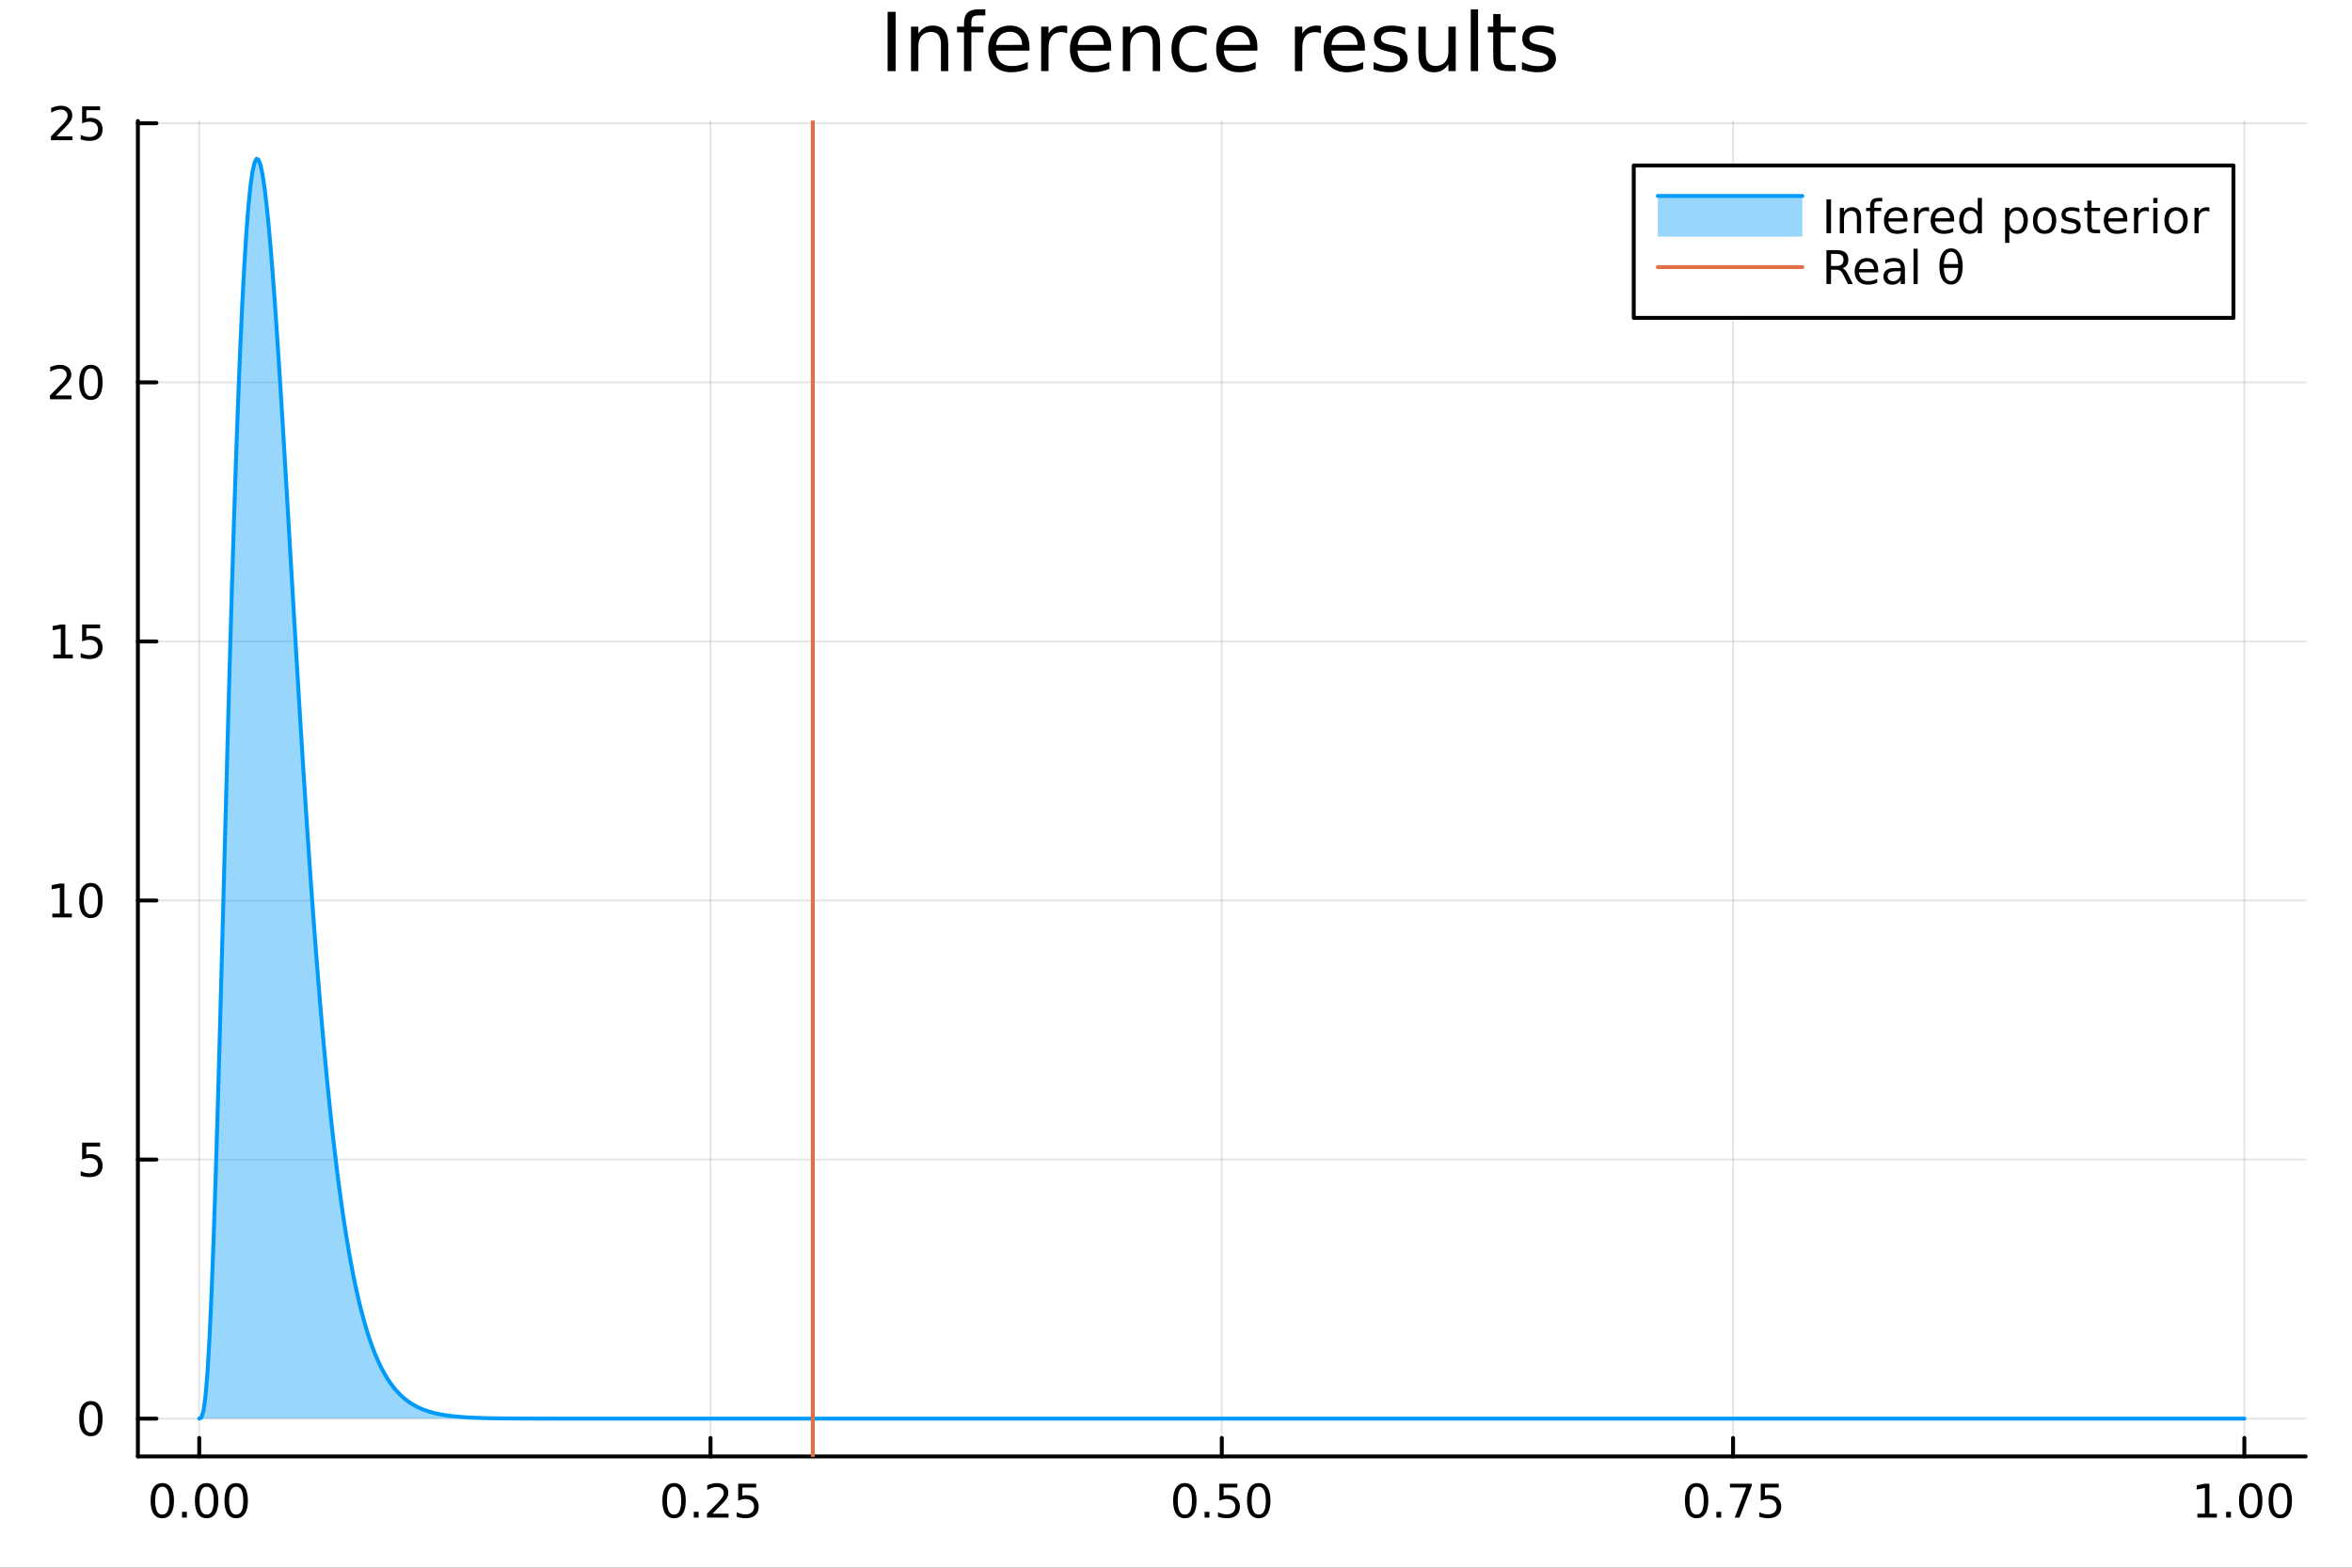 <?xml version="1.0" encoding="utf-8"?>
<svg xmlns="http://www.w3.org/2000/svg" xmlns:xlink="http://www.w3.org/1999/xlink" width="600" height="400" viewBox="0 0 2400 1600">
<rect x="0" y="0" width="2400" height="1600" fill="#333333" stroke="none"/>
<defs>
  <clipPath id="clip720">
    <rect x="0" y="0" width="2400" height="1600"/>
  </clipPath>
</defs>
<path clip-path="url(#clip720)" d="M0 1600 L2400 1600 L2400 0 L0 0  Z" fill="#ffffff" fill-rule="evenodd" fill-opacity="1"/>
<defs>
  <clipPath id="clip721">
    <rect x="480" y="0" width="1681" height="1600"/>
  </clipPath>
</defs>
<path clip-path="url(#clip720)" d="M140.696 1486.45 L2352.76 1486.45 L2352.76 123.472 L140.696 123.472  Z" fill="#ffffff" fill-rule="evenodd" fill-opacity="1"/>
<defs>
  <clipPath id="clip722">
    <rect x="140" y="123" width="2213" height="1364"/>
  </clipPath>
</defs>
<polyline clip-path="url(#clip722)" style="stroke:#000000; stroke-linecap:round; stroke-linejoin:round; stroke-width:2; stroke-opacity:0.1; fill:none" points="203.301,1486.45 203.301,123.472 "/>
<polyline clip-path="url(#clip722)" style="stroke:#000000; stroke-linecap:round; stroke-linejoin:round; stroke-width:2; stroke-opacity:0.1; fill:none" points="725.013,1486.45 725.013,123.472 "/>
<polyline clip-path="url(#clip722)" style="stroke:#000000; stroke-linecap:round; stroke-linejoin:round; stroke-width:2; stroke-opacity:0.1; fill:none" points="1246.73,1486.45 1246.73,123.472 "/>
<polyline clip-path="url(#clip722)" style="stroke:#000000; stroke-linecap:round; stroke-linejoin:round; stroke-width:2; stroke-opacity:0.1; fill:none" points="1768.44,1486.45 1768.44,123.472 "/>
<polyline clip-path="url(#clip722)" style="stroke:#000000; stroke-linecap:round; stroke-linejoin:round; stroke-width:2; stroke-opacity:0.1; fill:none" points="2290.15,1486.45 2290.15,123.472 "/>
<polyline clip-path="url(#clip722)" style="stroke:#000000; stroke-linecap:round; stroke-linejoin:round; stroke-width:2; stroke-opacity:0.1; fill:none" points="140.696,1447.87 2352.76,1447.87 "/>
<polyline clip-path="url(#clip722)" style="stroke:#000000; stroke-linecap:round; stroke-linejoin:round; stroke-width:2; stroke-opacity:0.1; fill:none" points="140.696,1183.46 2352.76,1183.46 "/>
<polyline clip-path="url(#clip722)" style="stroke:#000000; stroke-linecap:round; stroke-linejoin:round; stroke-width:2; stroke-opacity:0.1; fill:none" points="140.696,919.053 2352.76,919.053 "/>
<polyline clip-path="url(#clip722)" style="stroke:#000000; stroke-linecap:round; stroke-linejoin:round; stroke-width:2; stroke-opacity:0.1; fill:none" points="140.696,654.642 2352.76,654.642 "/>
<polyline clip-path="url(#clip722)" style="stroke:#000000; stroke-linecap:round; stroke-linejoin:round; stroke-width:2; stroke-opacity:0.1; fill:none" points="140.696,390.232 2352.76,390.232 "/>
<polyline clip-path="url(#clip722)" style="stroke:#000000; stroke-linecap:round; stroke-linejoin:round; stroke-width:2; stroke-opacity:0.1; fill:none" points="140.696,125.822 2352.76,125.822 "/>
<polyline clip-path="url(#clip720)" style="stroke:#000000; stroke-linecap:round; stroke-linejoin:round; stroke-width:4; stroke-opacity:1; fill:none" points="140.696,1486.45 2352.76,1486.45 "/>
<polyline clip-path="url(#clip720)" style="stroke:#000000; stroke-linecap:round; stroke-linejoin:round; stroke-width:4; stroke-opacity:1; fill:none" points="203.301,1486.45 203.301,1467.55 "/>
<polyline clip-path="url(#clip720)" style="stroke:#000000; stroke-linecap:round; stroke-linejoin:round; stroke-width:4; stroke-opacity:1; fill:none" points="725.013,1486.45 725.013,1467.55 "/>
<polyline clip-path="url(#clip720)" style="stroke:#000000; stroke-linecap:round; stroke-linejoin:round; stroke-width:4; stroke-opacity:1; fill:none" points="1246.73,1486.45 1246.73,1467.55 "/>
<polyline clip-path="url(#clip720)" style="stroke:#000000; stroke-linecap:round; stroke-linejoin:round; stroke-width:4; stroke-opacity:1; fill:none" points="1768.44,1486.45 1768.44,1467.55 "/>
<polyline clip-path="url(#clip720)" style="stroke:#000000; stroke-linecap:round; stroke-linejoin:round; stroke-width:4; stroke-opacity:1; fill:none" points="2290.15,1486.45 2290.15,1467.55 "/>
<path clip-path="url(#clip720)" d="M165.604 1517.37 Q161.993 1517.37 160.165 1520.93 Q158.359 1524.47 158.359 1531.6 Q158.359 1538.71 160.165 1542.27 Q161.993 1545.82 165.604 1545.82 Q169.239 1545.82 171.044 1542.27 Q172.873 1538.71 172.873 1531.6 Q172.873 1524.47 171.044 1520.93 Q169.239 1517.37 165.604 1517.37 M165.604 1513.66 Q171.415 1513.66 174.47 1518.27 Q177.549 1522.85 177.549 1531.6 Q177.549 1540.33 174.47 1544.94 Q171.415 1549.52 165.604 1549.52 Q159.794 1549.52 156.716 1544.94 Q153.66 1540.33 153.66 1531.6 Q153.66 1522.85 156.716 1518.27 Q159.794 1513.66 165.604 1513.66 Z" fill="#000000" fill-rule="nonzero" fill-opacity="1" /><path clip-path="url(#clip720)" d="M185.766 1542.97 L190.651 1542.97 L190.651 1548.85 L185.766 1548.85 L185.766 1542.97 Z" fill="#000000" fill-rule="nonzero" fill-opacity="1" /><path clip-path="url(#clip720)" d="M210.836 1517.37 Q207.225 1517.37 205.396 1520.93 Q203.59 1524.47 203.59 1531.6 Q203.59 1538.71 205.396 1542.27 Q207.225 1545.82 210.836 1545.82 Q214.47 1545.82 216.275 1542.27 Q218.104 1538.71 218.104 1531.6 Q218.104 1524.47 216.275 1520.93 Q214.47 1517.37 210.836 1517.37 M210.836 1513.66 Q216.646 1513.66 219.701 1518.27 Q222.78 1522.85 222.78 1531.6 Q222.78 1540.33 219.701 1544.94 Q216.646 1549.52 210.836 1549.52 Q205.026 1549.52 201.947 1544.94 Q198.891 1540.33 198.891 1531.6 Q198.891 1522.85 201.947 1518.27 Q205.026 1513.66 210.836 1513.66 Z" fill="#000000" fill-rule="nonzero" fill-opacity="1" /><path clip-path="url(#clip720)" d="M240.998 1517.37 Q237.386 1517.37 235.558 1520.93 Q233.752 1524.47 233.752 1531.6 Q233.752 1538.71 235.558 1542.27 Q237.386 1545.82 240.998 1545.82 Q244.632 1545.82 246.437 1542.27 Q248.266 1538.71 248.266 1531.6 Q248.266 1524.47 246.437 1520.93 Q244.632 1517.37 240.998 1517.37 M240.998 1513.66 Q246.808 1513.66 249.863 1518.27 Q252.942 1522.85 252.942 1531.6 Q252.942 1540.33 249.863 1544.94 Q246.808 1549.52 240.998 1549.52 Q235.187 1549.52 232.109 1544.94 Q229.053 1540.33 229.053 1531.6 Q229.053 1522.85 232.109 1518.27 Q235.187 1513.66 240.998 1513.66 Z" fill="#000000" fill-rule="nonzero" fill-opacity="1" /><path clip-path="url(#clip720)" d="M687.814 1517.37 Q684.203 1517.37 682.375 1520.93 Q680.569 1524.47 680.569 1531.6 Q680.569 1538.71 682.375 1542.27 Q684.203 1545.82 687.814 1545.82 Q691.449 1545.82 693.254 1542.27 Q695.083 1538.71 695.083 1531.6 Q695.083 1524.47 693.254 1520.93 Q691.449 1517.37 687.814 1517.37 M687.814 1513.66 Q693.625 1513.66 696.68 1518.27 Q699.759 1522.85 699.759 1531.6 Q699.759 1540.33 696.68 1544.94 Q693.625 1549.52 687.814 1549.52 Q682.004 1549.52 678.926 1544.94 Q675.87 1540.33 675.87 1531.6 Q675.87 1522.85 678.926 1518.27 Q682.004 1513.66 687.814 1513.66 Z" fill="#000000" fill-rule="nonzero" fill-opacity="1" /><path clip-path="url(#clip720)" d="M707.976 1542.97 L712.861 1542.97 L712.861 1548.85 L707.976 1548.85 L707.976 1542.97 Z" fill="#000000" fill-rule="nonzero" fill-opacity="1" /><path clip-path="url(#clip720)" d="M727.074 1544.91 L743.393 1544.91 L743.393 1548.85 L721.449 1548.85 L721.449 1544.91 Q724.111 1542.16 728.694 1537.53 Q733.3 1532.88 734.481 1531.53 Q736.726 1529.01 737.606 1527.27 Q738.509 1525.51 738.509 1523.82 Q738.509 1521.07 736.564 1519.33 Q734.643 1517.6 731.541 1517.6 Q729.342 1517.6 726.888 1518.36 Q724.458 1519.13 721.68 1520.68 L721.68 1515.95 Q724.504 1514.82 726.958 1514.24 Q729.411 1513.66 731.449 1513.66 Q736.819 1513.66 740.013 1516.35 Q743.208 1519.03 743.208 1523.52 Q743.208 1525.65 742.398 1527.57 Q741.611 1529.47 739.504 1532.07 Q738.925 1532.74 735.824 1535.95 Q732.722 1539.15 727.074 1544.91 Z" fill="#000000" fill-rule="nonzero" fill-opacity="1" /><path clip-path="url(#clip720)" d="M753.254 1514.29 L771.61 1514.29 L771.61 1518.22 L757.536 1518.22 L757.536 1526.7 Q758.555 1526.35 759.573 1526.19 Q760.592 1526 761.61 1526 Q767.397 1526 770.777 1529.17 Q774.157 1532.34 774.157 1537.76 Q774.157 1543.34 770.684 1546.44 Q767.212 1549.52 760.893 1549.52 Q758.717 1549.52 756.448 1549.15 Q754.203 1548.78 751.796 1548.04 L751.796 1543.34 Q753.879 1544.47 756.101 1545.03 Q758.323 1545.58 760.8 1545.58 Q764.805 1545.58 767.143 1543.48 Q769.481 1541.37 769.481 1537.76 Q769.481 1534.15 767.143 1532.04 Q764.805 1529.94 760.8 1529.94 Q758.925 1529.94 757.05 1530.35 Q755.198 1530.77 753.254 1531.65 L753.254 1514.29 Z" fill="#000000" fill-rule="nonzero" fill-opacity="1" /><path clip-path="url(#clip720)" d="M1209.03 1517.37 Q1205.42 1517.37 1203.59 1520.93 Q1201.78 1524.47 1201.78 1531.6 Q1201.78 1538.71 1203.59 1542.27 Q1205.42 1545.82 1209.03 1545.82 Q1212.66 1545.82 1214.47 1542.27 Q1216.3 1538.71 1216.3 1531.6 Q1216.3 1524.47 1214.47 1520.93 Q1212.66 1517.37 1209.03 1517.37 M1209.03 1513.66 Q1214.84 1513.66 1217.89 1518.27 Q1220.97 1522.85 1220.97 1531.6 Q1220.97 1540.33 1217.89 1544.94 Q1214.84 1549.52 1209.03 1549.52 Q1203.22 1549.52 1200.14 1544.94 Q1197.08 1540.33 1197.08 1531.6 Q1197.08 1522.85 1200.14 1518.27 Q1203.22 1513.66 1209.03 1513.66 Z" fill="#000000" fill-rule="nonzero" fill-opacity="1" /><path clip-path="url(#clip720)" d="M1229.19 1542.97 L1234.08 1542.97 L1234.08 1548.85 L1229.19 1548.85 L1229.19 1542.97 Z" fill="#000000" fill-rule="nonzero" fill-opacity="1" /><path clip-path="url(#clip720)" d="M1244.31 1514.29 L1262.66 1514.29 L1262.66 1518.22 L1248.59 1518.22 L1248.59 1526.7 Q1249.61 1526.35 1250.63 1526.19 Q1251.64 1526 1252.66 1526 Q1258.45 1526 1261.83 1529.17 Q1265.21 1532.34 1265.21 1537.76 Q1265.21 1543.34 1261.74 1546.44 Q1258.27 1549.52 1251.95 1549.52 Q1249.77 1549.52 1247.5 1549.15 Q1245.26 1548.78 1242.85 1548.04 L1242.85 1543.34 Q1244.93 1544.47 1247.15 1545.03 Q1249.38 1545.58 1251.85 1545.58 Q1255.86 1545.58 1258.2 1543.48 Q1260.53 1541.37 1260.53 1537.76 Q1260.53 1534.15 1258.2 1532.04 Q1255.86 1529.94 1251.85 1529.94 Q1249.98 1529.94 1248.1 1530.35 Q1246.25 1530.77 1244.31 1531.65 L1244.31 1514.29 Z" fill="#000000" fill-rule="nonzero" fill-opacity="1" /><path clip-path="url(#clip720)" d="M1284.42 1517.37 Q1280.81 1517.37 1278.98 1520.93 Q1277.18 1524.47 1277.18 1531.6 Q1277.18 1538.71 1278.98 1542.27 Q1280.81 1545.82 1284.42 1545.82 Q1288.06 1545.82 1289.86 1542.27 Q1291.69 1538.71 1291.69 1531.6 Q1291.69 1524.47 1289.86 1520.93 Q1288.06 1517.37 1284.42 1517.37 M1284.42 1513.66 Q1290.23 1513.66 1293.29 1518.27 Q1296.37 1522.85 1296.37 1531.6 Q1296.37 1540.33 1293.29 1544.94 Q1290.23 1549.52 1284.42 1549.52 Q1278.61 1549.52 1275.53 1544.94 Q1272.48 1540.33 1272.48 1531.6 Q1272.48 1522.85 1275.53 1518.27 Q1278.61 1513.66 1284.42 1513.66 Z" fill="#000000" fill-rule="nonzero" fill-opacity="1" /><path clip-path="url(#clip720)" d="M1731.24 1517.37 Q1727.63 1517.37 1725.8 1520.93 Q1723.99 1524.47 1723.99 1531.6 Q1723.99 1538.71 1725.8 1542.27 Q1727.63 1545.82 1731.24 1545.82 Q1734.87 1545.82 1736.68 1542.27 Q1738.51 1538.71 1738.51 1531.6 Q1738.51 1524.47 1736.68 1520.93 Q1734.87 1517.37 1731.24 1517.37 M1731.24 1513.66 Q1737.05 1513.66 1740.1 1518.27 Q1743.18 1522.85 1743.18 1531.6 Q1743.18 1540.33 1740.1 1544.94 Q1737.05 1549.52 1731.24 1549.52 Q1725.43 1549.52 1722.35 1544.94 Q1719.29 1540.33 1719.29 1531.6 Q1719.29 1522.85 1722.35 1518.27 Q1725.43 1513.66 1731.24 1513.66 Z" fill="#000000" fill-rule="nonzero" fill-opacity="1" /><path clip-path="url(#clip720)" d="M1751.4 1542.97 L1756.29 1542.97 L1756.29 1548.85 L1751.4 1548.85 L1751.4 1542.97 Z" fill="#000000" fill-rule="nonzero" fill-opacity="1" /><path clip-path="url(#clip720)" d="M1765.29 1514.29 L1787.51 1514.29 L1787.51 1516.28 L1774.97 1548.85 L1770.08 1548.85 L1781.89 1518.22 L1765.29 1518.22 L1765.29 1514.29 Z" fill="#000000" fill-rule="nonzero" fill-opacity="1" /><path clip-path="url(#clip720)" d="M1796.68 1514.29 L1815.04 1514.29 L1815.04 1518.22 L1800.96 1518.22 L1800.96 1526.7 Q1801.98 1526.35 1803 1526.19 Q1804.02 1526 1805.04 1526 Q1810.82 1526 1814.2 1529.17 Q1817.58 1532.34 1817.58 1537.76 Q1817.58 1543.34 1814.11 1546.44 Q1810.64 1549.52 1804.32 1549.52 Q1802.14 1549.52 1799.87 1549.15 Q1797.63 1548.78 1795.22 1548.04 L1795.22 1543.34 Q1797.3 1544.47 1799.53 1545.03 Q1801.75 1545.58 1804.22 1545.58 Q1808.23 1545.58 1810.57 1543.48 Q1812.91 1541.37 1812.91 1537.76 Q1812.91 1534.15 1810.57 1532.04 Q1808.23 1529.94 1804.22 1529.94 Q1802.35 1529.94 1800.47 1530.35 Q1798.62 1530.77 1796.68 1531.65 L1796.68 1514.29 Z" fill="#000000" fill-rule="nonzero" fill-opacity="1" /><path clip-path="url(#clip720)" d="M2242.22 1544.91 L2249.86 1544.91 L2249.86 1518.55 L2241.55 1520.21 L2241.55 1515.95 L2249.81 1514.29 L2254.49 1514.29 L2254.49 1544.91 L2262.13 1544.91 L2262.13 1548.85 L2242.22 1548.85 L2242.22 1544.91 Z" fill="#000000" fill-rule="nonzero" fill-opacity="1" /><path clip-path="url(#clip720)" d="M2271.57 1542.97 L2276.46 1542.97 L2276.46 1548.85 L2271.57 1548.85 L2271.57 1542.97 Z" fill="#000000" fill-rule="nonzero" fill-opacity="1" /><path clip-path="url(#clip720)" d="M2296.64 1517.37 Q2293.03 1517.37 2291.2 1520.93 Q2289.4 1524.47 2289.4 1531.6 Q2289.4 1538.71 2291.2 1542.27 Q2293.03 1545.82 2296.64 1545.82 Q2300.28 1545.82 2302.08 1542.27 Q2303.91 1538.71 2303.91 1531.6 Q2303.91 1524.47 2302.08 1520.93 Q2300.28 1517.37 2296.64 1517.37 M2296.64 1513.66 Q2302.45 1513.66 2305.51 1518.27 Q2308.59 1522.85 2308.59 1531.6 Q2308.59 1540.33 2305.51 1544.94 Q2302.45 1549.52 2296.64 1549.52 Q2290.83 1549.52 2287.75 1544.94 Q2284.7 1540.33 2284.7 1531.6 Q2284.7 1522.85 2287.75 1518.27 Q2290.83 1513.66 2296.64 1513.66 Z" fill="#000000" fill-rule="nonzero" fill-opacity="1" /><path clip-path="url(#clip720)" d="M2326.81 1517.37 Q2323.19 1517.37 2321.37 1520.93 Q2319.56 1524.47 2319.56 1531.6 Q2319.56 1538.71 2321.37 1542.27 Q2323.19 1545.82 2326.81 1545.82 Q2330.44 1545.82 2332.25 1542.27 Q2334.07 1538.71 2334.07 1531.6 Q2334.07 1524.47 2332.25 1520.93 Q2330.44 1517.37 2326.81 1517.37 M2326.81 1513.66 Q2332.62 1513.66 2335.67 1518.27 Q2338.75 1522.85 2338.75 1531.6 Q2338.75 1540.33 2335.67 1544.94 Q2332.62 1549.52 2326.81 1549.52 Q2321 1549.52 2317.92 1544.94 Q2314.86 1540.33 2314.86 1531.6 Q2314.86 1522.85 2317.92 1518.27 Q2321 1513.66 2326.81 1513.66 Z" fill="#000000" fill-rule="nonzero" fill-opacity="1" /><polyline clip-path="url(#clip720)" style="stroke:#000000; stroke-linecap:round; stroke-linejoin:round; stroke-width:4; stroke-opacity:1; fill:none" points="140.696,1486.45 140.696,123.472 "/>
<polyline clip-path="url(#clip720)" style="stroke:#000000; stroke-linecap:round; stroke-linejoin:round; stroke-width:4; stroke-opacity:1; fill:none" points="140.696,1447.87 159.593,1447.87 "/>
<polyline clip-path="url(#clip720)" style="stroke:#000000; stroke-linecap:round; stroke-linejoin:round; stroke-width:4; stroke-opacity:1; fill:none" points="140.696,1183.46 159.593,1183.46 "/>
<polyline clip-path="url(#clip720)" style="stroke:#000000; stroke-linecap:round; stroke-linejoin:round; stroke-width:4; stroke-opacity:1; fill:none" points="140.696,919.053 159.593,919.053 "/>
<polyline clip-path="url(#clip720)" style="stroke:#000000; stroke-linecap:round; stroke-linejoin:round; stroke-width:4; stroke-opacity:1; fill:none" points="140.696,654.642 159.593,654.642 "/>
<polyline clip-path="url(#clip720)" style="stroke:#000000; stroke-linecap:round; stroke-linejoin:round; stroke-width:4; stroke-opacity:1; fill:none" points="140.696,390.232 159.593,390.232 "/>
<polyline clip-path="url(#clip720)" style="stroke:#000000; stroke-linecap:round; stroke-linejoin:round; stroke-width:4; stroke-opacity:1; fill:none" points="140.696,125.822 159.593,125.822 "/>
<path clip-path="url(#clip720)" d="M92.751 1433.67 Q89.14 1433.67 87.311 1437.24 Q85.506 1440.78 85.506 1447.91 Q85.506 1455.01 87.311 1458.58 Q89.14 1462.12 92.751 1462.12 Q96.385 1462.12 98.191 1458.58 Q100.02 1455.01 100.02 1447.91 Q100.02 1440.78 98.191 1437.24 Q96.385 1433.67 92.751 1433.67 M92.751 1429.97 Q98.561 1429.97 101.617 1434.57 Q104.696 1439.16 104.696 1447.91 Q104.696 1456.63 101.617 1461.24 Q98.561 1465.82 92.751 1465.82 Q86.941 1465.82 83.862 1461.24 Q80.807 1456.63 80.807 1447.91 Q80.807 1439.16 83.862 1434.57 Q86.941 1429.97 92.751 1429.97 Z" fill="#000000" fill-rule="nonzero" fill-opacity="1" /><path clip-path="url(#clip720)" d="M83.793 1166.18 L102.149 1166.18 L102.149 1170.12 L88.075 1170.12 L88.075 1178.59 Q89.094 1178.24 90.112 1178.08 Q91.131 1177.9 92.149 1177.9 Q97.936 1177.9 101.316 1181.07 Q104.696 1184.24 104.696 1189.65 Q104.696 1195.23 101.223 1198.34 Q97.751 1201.41 91.432 1201.41 Q89.256 1201.41 86.987 1201.04 Q84.742 1200.67 82.335 1199.93 L82.335 1195.23 Q84.418 1196.37 86.64 1196.92 Q88.862 1197.48 91.339 1197.48 Q95.344 1197.48 97.682 1195.37 Q100.02 1193.27 100.02 1189.65 Q100.02 1186.04 97.682 1183.94 Q95.344 1181.83 91.339 1181.83 Q89.464 1181.83 87.589 1182.25 Q85.737 1182.66 83.793 1183.54 L83.793 1166.18 Z" fill="#000000" fill-rule="nonzero" fill-opacity="1" /><path clip-path="url(#clip720)" d="M53.4 932.398 L61.038 932.398 L61.038 906.032 L52.728 907.699 L52.728 903.439 L60.992 901.773 L65.668 901.773 L65.668 932.398 L73.307 932.398 L73.307 936.333 L53.4 936.333 L53.4 932.398 Z" fill="#000000" fill-rule="nonzero" fill-opacity="1" /><path clip-path="url(#clip720)" d="M92.751 904.851 Q89.14 904.851 87.311 908.416 Q85.506 911.958 85.506 919.087 Q85.506 926.194 87.311 929.759 Q89.14 933.3 92.751 933.3 Q96.385 933.3 98.191 929.759 Q100.02 926.194 100.02 919.087 Q100.02 911.958 98.191 908.416 Q96.385 904.851 92.751 904.851 M92.751 901.148 Q98.561 901.148 101.617 905.754 Q104.696 910.337 104.696 919.087 Q104.696 927.814 101.617 932.421 Q98.561 937.004 92.751 937.004 Q86.941 937.004 83.862 932.421 Q80.807 927.814 80.807 919.087 Q80.807 910.337 83.862 905.754 Q86.941 901.148 92.751 901.148 Z" fill="#000000" fill-rule="nonzero" fill-opacity="1" /><path clip-path="url(#clip720)" d="M54.395 667.987 L62.034 667.987 L62.034 641.622 L53.724 643.288 L53.724 639.029 L61.987 637.362 L66.663 637.362 L66.663 667.987 L74.302 667.987 L74.302 671.922 L54.395 671.922 L54.395 667.987 Z" fill="#000000" fill-rule="nonzero" fill-opacity="1" /><path clip-path="url(#clip720)" d="M83.793 637.362 L102.149 637.362 L102.149 641.298 L88.075 641.298 L88.075 649.77 Q89.094 649.423 90.112 649.261 Q91.131 649.075 92.149 649.075 Q97.936 649.075 101.316 652.247 Q104.696 655.418 104.696 660.835 Q104.696 666.413 101.223 669.515 Q97.751 672.594 91.432 672.594 Q89.256 672.594 86.987 672.223 Q84.742 671.853 82.335 671.112 L82.335 666.413 Q84.418 667.547 86.64 668.103 Q88.862 668.659 91.339 668.659 Q95.344 668.659 97.682 666.552 Q100.02 664.446 100.02 660.835 Q100.02 657.223 97.682 655.117 Q95.344 653.011 91.339 653.011 Q89.464 653.011 87.589 653.427 Q85.737 653.844 83.793 654.723 L83.793 637.362 Z" fill="#000000" fill-rule="nonzero" fill-opacity="1" /><path clip-path="url(#clip720)" d="M56.617 403.577 L72.936 403.577 L72.936 407.512 L50.992 407.512 L50.992 403.577 Q53.654 400.822 58.237 396.193 Q62.844 391.54 64.025 390.198 Q66.27 387.674 67.149 385.938 Q68.052 384.179 68.052 382.489 Q68.052 379.735 66.108 377.999 Q64.186 376.262 61.085 376.262 Q58.886 376.262 56.432 377.026 Q54.001 377.79 51.224 379.341 L51.224 374.619 Q54.048 373.485 56.501 372.906 Q58.955 372.327 60.992 372.327 Q66.362 372.327 69.557 375.012 Q72.751 377.698 72.751 382.188 Q72.751 384.318 71.941 386.239 Q71.154 388.137 69.048 390.73 Q68.469 391.401 65.367 394.619 Q62.265 397.813 56.617 403.577 Z" fill="#000000" fill-rule="nonzero" fill-opacity="1" /><path clip-path="url(#clip720)" d="M92.751 376.031 Q89.14 376.031 87.311 379.596 Q85.506 383.137 85.506 390.267 Q85.506 397.373 87.311 400.938 Q89.14 404.48 92.751 404.48 Q96.385 404.48 98.191 400.938 Q100.02 397.373 100.02 390.267 Q100.02 383.137 98.191 379.596 Q96.385 376.031 92.751 376.031 M92.751 372.327 Q98.561 372.327 101.617 376.934 Q104.696 381.517 104.696 390.267 Q104.696 398.994 101.617 403.6 Q98.561 408.184 92.751 408.184 Q86.941 408.184 83.862 403.6 Q80.807 398.994 80.807 390.267 Q80.807 381.517 83.862 376.934 Q86.941 372.327 92.751 372.327 Z" fill="#000000" fill-rule="nonzero" fill-opacity="1" /><path clip-path="url(#clip720)" d="M57.612 139.167 L73.932 139.167 L73.932 143.102 L51.987 143.102 L51.987 139.167 Q54.65 136.412 59.233 131.783 Q63.839 127.13 65.02 125.787 Q67.265 123.264 68.145 121.528 Q69.048 119.769 69.048 118.079 Q69.048 115.324 67.103 113.588 Q65.182 111.852 62.08 111.852 Q59.881 111.852 57.427 112.616 Q54.997 113.38 52.219 114.931 L52.219 110.209 Q55.043 109.074 57.497 108.496 Q59.95 107.917 61.987 107.917 Q67.358 107.917 70.552 110.602 Q73.747 113.287 73.747 117.778 Q73.747 119.908 72.936 121.829 Q72.149 123.727 70.043 126.32 Q69.464 126.991 66.362 130.209 Q63.261 133.403 57.612 139.167 Z" fill="#000000" fill-rule="nonzero" fill-opacity="1" /><path clip-path="url(#clip720)" d="M83.793 108.542 L102.149 108.542 L102.149 112.477 L88.075 112.477 L88.075 120.949 Q89.094 120.602 90.112 120.44 Q91.131 120.255 92.149 120.255 Q97.936 120.255 101.316 123.426 Q104.696 126.598 104.696 132.014 Q104.696 137.593 101.223 140.695 Q97.751 143.773 91.432 143.773 Q89.256 143.773 86.987 143.403 Q84.742 143.033 82.335 142.292 L82.335 137.593 Q84.418 138.727 86.64 139.283 Q88.862 139.838 91.339 139.838 Q95.344 139.838 97.682 137.732 Q100.02 135.625 100.02 132.014 Q100.02 128.403 97.682 126.297 Q95.344 124.19 91.339 124.19 Q89.464 124.19 87.589 124.607 Q85.737 125.023 83.793 125.903 L83.793 108.542 Z" fill="#000000" fill-rule="nonzero" fill-opacity="1" /><path clip-path="url(#clip720)" d="M905.741 12.096 L913.924 12.096 L913.924 72.576 L905.741 72.576 L905.741 12.096 Z" fill="#000000" fill-rule="nonzero" fill-opacity="1" /><path clip-path="url(#clip720)" d="M967.598 45.192 L967.598 72.576 L960.145 72.576 L960.145 45.435 Q960.145 38.994 957.633 35.794 Q955.121 32.594 950.098 32.594 Q944.062 32.594 940.579 36.442 Q937.095 40.29 937.095 46.934 L937.095 72.576 L929.601 72.576 L929.601 27.206 L937.095 27.206 L937.095 34.254 Q939.768 30.163 943.374 28.138 Q947.02 26.112 951.759 26.112 Q959.577 26.112 963.588 30.973 Q967.598 35.794 967.598 45.192 Z" fill="#000000" fill-rule="nonzero" fill-opacity="1" /><path clip-path="url(#clip720)" d="M1005.43 9.544 L1005.43 15.742 L998.304 15.742 Q994.294 15.742 992.714 17.362 Q991.174 18.983 991.174 23.195 L991.174 27.206 L1003.45 27.206 L1003.45 32.999 L991.174 32.999 L991.174 72.576 L983.68 72.576 L983.68 32.999 L976.551 32.999 L976.551 27.206 L983.68 27.206 L983.68 24.046 Q983.68 16.471 987.205 13.028 Q990.729 9.544 998.385 9.544 L1005.43 9.544 Z" fill="#000000" fill-rule="nonzero" fill-opacity="1" /><path clip-path="url(#clip720)" d="M1050.48 48.028 L1050.48 51.673 L1016.21 51.673 Q1016.7 59.37 1020.83 63.421 Q1025 67.431 1032.41 67.431 Q1036.71 67.431 1040.72 66.378 Q1044.77 65.325 1048.74 63.218 L1048.74 70.267 Q1044.73 71.968 1040.51 72.86 Q1036.3 73.751 1031.97 73.751 Q1021.11 73.751 1014.75 67.431 Q1008.43 61.112 1008.43 50.337 Q1008.43 39.197 1014.43 32.675 Q1020.46 26.112 1030.67 26.112 Q1039.83 26.112 1045.13 32.026 Q1050.48 37.9 1050.48 48.028 M1043.03 45.84 Q1042.94 39.723 1039.58 36.077 Q1036.26 32.431 1030.75 32.431 Q1024.51 32.431 1020.75 35.956 Q1017.02 39.48 1016.45 45.88 L1043.03 45.84 Z" fill="#000000" fill-rule="nonzero" fill-opacity="1" /><path clip-path="url(#clip720)" d="M1089 34.173 Q1087.75 33.444 1086.25 33.12 Q1084.79 32.756 1083.01 32.756 Q1076.69 32.756 1073.29 36.888 Q1069.92 40.979 1069.92 48.676 L1069.92 72.576 L1062.43 72.576 L1062.43 27.206 L1069.92 27.206 L1069.92 34.254 Q1072.27 30.122 1076.04 28.138 Q1079.81 26.112 1085.2 26.112 Q1085.97 26.112 1086.9 26.234 Q1087.83 26.315 1088.96 26.517 L1089 34.173 Z" fill="#000000" fill-rule="nonzero" fill-opacity="1" /><path clip-path="url(#clip720)" d="M1133.81 48.028 L1133.81 51.673 L1099.54 51.673 Q1100.02 59.37 1104.15 63.421 Q1108.33 67.431 1115.74 67.431 Q1120.03 67.431 1124.04 66.378 Q1128.09 65.325 1132.06 63.218 L1132.06 70.267 Q1128.05 71.968 1123.84 72.86 Q1119.63 73.751 1115.29 73.751 Q1104.44 73.751 1098.08 67.431 Q1091.76 61.112 1091.76 50.337 Q1091.76 39.197 1097.75 32.675 Q1103.79 26.112 1114 26.112 Q1123.15 26.112 1128.46 32.026 Q1133.81 37.9 1133.81 48.028 M1126.35 45.84 Q1126.27 39.723 1122.91 36.077 Q1119.59 32.431 1114.08 32.431 Q1107.84 32.431 1104.07 35.956 Q1100.35 39.48 1099.78 45.88 L1126.35 45.84 Z" fill="#000000" fill-rule="nonzero" fill-opacity="1" /><path clip-path="url(#clip720)" d="M1183.75 45.192 L1183.75 72.576 L1176.3 72.576 L1176.3 45.435 Q1176.3 38.994 1173.79 35.794 Q1171.28 32.594 1166.25 32.594 Q1160.22 32.594 1156.73 36.442 Q1153.25 40.29 1153.25 46.934 L1153.25 72.576 L1145.76 72.576 L1145.76 27.206 L1153.25 27.206 L1153.25 34.254 Q1155.92 30.163 1159.53 28.138 Q1163.18 26.112 1167.92 26.112 Q1175.73 26.112 1179.74 30.973 Q1183.75 35.794 1183.75 45.192 Z" fill="#000000" fill-rule="nonzero" fill-opacity="1" /><path clip-path="url(#clip720)" d="M1231.27 28.948 L1231.27 35.915 Q1228.11 34.173 1224.91 33.323 Q1221.75 32.431 1218.51 32.431 Q1211.26 32.431 1207.25 37.05 Q1203.24 41.627 1203.24 49.931 Q1203.24 58.236 1207.25 62.854 Q1211.26 67.431 1218.51 67.431 Q1221.75 67.431 1224.91 66.581 Q1228.11 65.689 1231.27 63.948 L1231.27 70.834 Q1228.15 72.292 1224.79 73.022 Q1221.47 73.751 1217.7 73.751 Q1207.45 73.751 1201.42 67.31 Q1195.38 60.869 1195.38 49.931 Q1195.38 38.832 1201.46 32.472 Q1207.57 26.112 1218.19 26.112 Q1221.63 26.112 1224.91 26.841 Q1228.19 27.53 1231.27 28.948 Z" fill="#000000" fill-rule="nonzero" fill-opacity="1" /><path clip-path="url(#clip720)" d="M1283.04 48.028 L1283.04 51.673 L1248.77 51.673 Q1249.26 59.37 1253.39 63.421 Q1257.56 67.431 1264.98 67.431 Q1269.27 67.431 1273.28 66.378 Q1277.33 65.325 1281.3 63.218 L1281.3 70.267 Q1277.29 71.968 1273.08 72.86 Q1268.86 73.751 1264.53 73.751 Q1253.67 73.751 1247.31 67.431 Q1240.99 61.112 1240.99 50.337 Q1240.99 39.197 1246.99 32.675 Q1253.02 26.112 1263.23 26.112 Q1272.39 26.112 1277.69 32.026 Q1283.04 37.9 1283.04 48.028 M1275.59 45.84 Q1275.51 39.723 1272.15 36.077 Q1268.82 32.431 1263.31 32.431 Q1257.08 32.431 1253.31 35.956 Q1249.58 39.48 1249.01 45.88 L1275.59 45.84 Z" fill="#000000" fill-rule="nonzero" fill-opacity="1" /><path clip-path="url(#clip720)" d="M1347.94 34.173 Q1346.68 33.444 1345.18 33.12 Q1343.72 32.756 1341.94 32.756 Q1335.62 32.756 1332.22 36.888 Q1328.86 40.979 1328.86 48.676 L1328.86 72.576 L1321.36 72.576 L1321.36 27.206 L1328.86 27.206 L1328.86 34.254 Q1331.21 30.122 1334.97 28.138 Q1338.74 26.112 1344.13 26.112 Q1344.9 26.112 1345.83 26.234 Q1346.76 26.315 1347.9 26.517 L1347.94 34.173 Z" fill="#000000" fill-rule="nonzero" fill-opacity="1" /><path clip-path="url(#clip720)" d="M1392.74 48.028 L1392.74 51.673 L1358.47 51.673 Q1358.96 59.37 1363.09 63.421 Q1367.26 67.431 1374.67 67.431 Q1378.97 67.431 1382.98 66.378 Q1387.03 65.325 1391 63.218 L1391 70.267 Q1386.99 71.968 1382.78 72.86 Q1378.56 73.751 1374.23 73.751 Q1363.37 73.751 1357.01 67.431 Q1350.69 61.112 1350.69 50.337 Q1350.69 39.197 1356.69 32.675 Q1362.72 26.112 1372.93 26.112 Q1382.09 26.112 1387.39 32.026 Q1392.74 37.9 1392.74 48.028 M1385.29 45.84 Q1385.21 39.723 1381.84 36.077 Q1378.52 32.431 1373.01 32.431 Q1366.77 32.431 1363.01 35.956 Q1359.28 39.48 1358.71 45.88 L1385.29 45.84 Z" fill="#000000" fill-rule="nonzero" fill-opacity="1" /><path clip-path="url(#clip720)" d="M1433.9 28.543 L1433.9 35.591 Q1430.74 33.971 1427.34 33.161 Q1423.93 32.35 1420.29 32.35 Q1414.74 32.35 1411.94 34.052 Q1409.19 35.753 1409.19 39.156 Q1409.19 41.749 1411.17 43.248 Q1413.16 44.706 1419.15 46.043 L1421.7 46.61 Q1429.64 48.311 1432.97 51.43 Q1436.33 54.509 1436.33 60.059 Q1436.33 66.378 1431.31 70.064 Q1426.32 73.751 1417.57 73.751 Q1413.93 73.751 1409.96 73.022 Q1406.03 72.333 1401.65 70.915 L1401.65 63.218 Q1405.78 65.365 1409.79 66.459 Q1413.81 67.512 1417.73 67.512 Q1423 67.512 1425.84 65.73 Q1428.67 63.907 1428.67 60.626 Q1428.67 57.588 1426.61 55.967 Q1424.58 54.347 1417.65 52.848 L1415.06 52.24 Q1408.13 50.782 1405.06 47.785 Q1401.98 44.746 1401.98 39.48 Q1401.98 33.08 1406.51 29.596 Q1411.05 26.112 1419.4 26.112 Q1423.53 26.112 1427.17 26.72 Q1430.82 27.327 1433.9 28.543 Z" fill="#000000" fill-rule="nonzero" fill-opacity="1" /><path clip-path="url(#clip720)" d="M1447.43 54.671 L1447.43 27.206 L1454.88 27.206 L1454.88 54.387 Q1454.88 60.828 1457.39 64.069 Q1459.9 67.269 1464.93 67.269 Q1470.96 67.269 1474.45 63.421 Q1477.97 59.573 1477.97 52.929 L1477.97 27.206 L1485.43 27.206 L1485.43 72.576 L1477.97 72.576 L1477.97 65.608 Q1475.26 69.74 1471.65 71.766 Q1468.09 73.751 1463.35 73.751 Q1455.53 73.751 1451.48 68.89 Q1447.43 64.029 1447.43 54.671 M1466.18 26.112 L1466.18 26.112 Z" fill="#000000" fill-rule="nonzero" fill-opacity="1" /><path clip-path="url(#clip720)" d="M1500.78 9.544 L1508.23 9.544 L1508.23 72.576 L1500.78 72.576 L1500.78 9.544 Z" fill="#000000" fill-rule="nonzero" fill-opacity="1" /><path clip-path="url(#clip720)" d="M1531.2 14.324 L1531.2 27.206 L1546.55 27.206 L1546.55 32.999 L1531.2 32.999 L1531.2 57.628 Q1531.2 63.178 1532.7 64.758 Q1534.24 66.338 1538.9 66.338 L1546.55 66.338 L1546.55 72.576 L1538.9 72.576 Q1530.27 72.576 1526.99 69.376 Q1523.71 66.135 1523.71 57.628 L1523.71 32.999 L1518.24 32.999 L1518.24 27.206 L1523.71 27.206 L1523.71 14.324 L1531.2 14.324 Z" fill="#000000" fill-rule="nonzero" fill-opacity="1" /><path clip-path="url(#clip720)" d="M1585.28 28.543 L1585.28 35.591 Q1582.12 33.971 1578.72 33.161 Q1575.31 32.35 1571.67 32.35 Q1566.12 32.35 1563.32 34.052 Q1560.57 35.753 1560.57 39.156 Q1560.57 41.749 1562.55 43.248 Q1564.54 44.706 1570.53 46.043 L1573.09 46.61 Q1581.03 48.311 1584.35 51.43 Q1587.71 54.509 1587.71 60.059 Q1587.71 66.378 1582.69 70.064 Q1577.7 73.751 1568.95 73.751 Q1565.31 73.751 1561.34 73.022 Q1557.41 72.333 1553.03 70.915 L1553.03 63.218 Q1557.17 65.365 1561.18 66.459 Q1565.19 67.512 1569.12 67.512 Q1574.38 67.512 1577.22 65.73 Q1580.05 63.907 1580.05 60.626 Q1580.05 57.588 1577.99 55.967 Q1575.96 54.347 1569.04 52.848 L1566.44 52.24 Q1559.52 50.782 1556.44 47.785 Q1553.36 44.746 1553.36 39.48 Q1553.36 33.08 1557.9 29.596 Q1562.43 26.112 1570.78 26.112 Q1574.91 26.112 1578.56 26.72 Q1582.2 27.327 1585.28 28.543 Z" fill="#000000" fill-rule="nonzero" fill-opacity="1" /><path clip-path="url(#clip722)" d="M203.301 1447.87 L205.39 1446.89 L207.479 1440.75 L209.568 1426.19 L211.657 1401.52 L213.746 1366.25 L215.835 1320.71 L217.924 1265.85 L220.013 1202.98 L222.101 1133.62 L224.19 1059.41 L226.279 981.997 L228.368 902.947 L230.457 823.736 L232.546 745.701 L234.635 670.022 L236.724 597.715 L238.813 529.63 L240.902 466.458 L242.991 408.733 L245.08 356.848 L247.169 311.064 L249.258 271.526 L251.347 238.272 L253.436 211.252 L255.524 190.338 L257.613 175.337 L259.702 166.003 L261.791 162.047 L263.88 163.148 L265.969 168.962 L268.058 179.128 L270.147 193.276 L272.236 211.034 L274.325 232.03 L276.414 255.901 L278.503 282.292 L280.592 310.861 L282.681 341.282 L284.77 373.245 L286.859 406.458 L288.947 440.648 L291.036 475.563 L293.125 510.968 L295.214 546.649 L297.303 582.412 L299.392 618.08 L301.481 653.496 L303.57 688.519 L305.659 723.025 L307.748 756.906 L309.837 790.069 L311.926 822.434 L314.015 853.934 L316.104 884.514 L318.193 914.132 L320.282 942.752 L322.371 970.349 L324.459 996.908 L326.548 1022.42 L328.637 1046.88 L330.726 1070.29 L332.815 1092.67 L334.904 1114.02 L336.993 1134.35 L339.082 1153.7 L341.171 1172.09 L343.26 1189.53 L345.349 1206.06 L347.438 1221.71 L349.527 1236.5 L351.616 1250.47 L353.705 1263.65 L355.794 1276.07 L357.882 1287.76 L359.971 1298.76 L362.06 1309.09 L364.149 1318.79 L366.238 1327.88 L368.327 1336.4 L370.416 1344.38 L372.505 1351.85 L374.594 1358.83 L376.683 1365.35 L378.772 1371.43 L380.861 1377.1 L382.95 1382.39 L385.039 1387.32 L387.128 1391.9 L389.217 1396.16 L391.305 1400.13 L393.394 1403.81 L395.483 1407.22 L397.572 1410.39 L399.661 1413.33 L401.75 1416.06 L403.839 1418.58 L405.928 1420.91 L408.017 1423.07 L410.106 1425.07 L412.195 1426.91 L414.284 1428.62 L416.373 1430.19 L418.462 1431.64 L420.551 1432.98 L422.64 1434.21 L424.728 1435.35 L426.817 1436.4 L428.906 1437.36 L430.995 1438.24 L433.084 1439.06 L435.173 1439.81 L437.262 1440.5 L439.351 1441.13 L441.44 1441.71 L443.529 1442.24 L445.618 1442.73 L447.707 1443.17 L449.796 1443.58 L451.885 1443.96 L453.974 1444.3 L456.063 1444.62 L458.152 1444.91 L460.24 1445.17 L462.329 1445.41 L464.418 1445.63 L466.507 1445.83 L468.596 1446.02 L470.685 1446.18 L472.774 1446.34 L474.863 1446.48 L476.952 1446.6 L479.041 1446.72 L481.13 1446.83 L483.219 1446.92 L485.308 1447.01 L487.397 1447.09 L489.486 1447.16 L491.575 1447.23 L493.663 1447.29 L495.752 1447.34 L497.841 1447.39 L499.93 1447.44 L502.019 1447.48 L504.108 1447.52 L506.197 1447.55 L508.286 1447.58 L510.375 1447.61 L512.464 1447.63 L514.553 1447.66 L516.642 1447.68 L518.731 1447.7 L520.82 1447.71 L522.909 1447.73 L524.998 1447.74 L527.086 1447.76 L529.175 1447.77 L531.264 1447.78 L533.353 1447.79 L535.442 1447.8 L537.531 1447.8 L539.62 1447.81 L541.709 1447.82 L543.798 1447.82 L545.887 1447.83 L547.976 1447.83 L550.065 1447.84 L552.154 1447.84 L554.243 1447.84 L556.332 1447.85 L558.421 1447.85 L560.509 1447.85 L562.598 1447.85 L564.687 1447.86 L566.776 1447.86 L568.865 1447.86 L570.954 1447.86 L573.043 1447.86 L575.132 1447.86 L577.221 1447.86 L579.31 1447.86 L581.399 1447.87 L583.488 1447.87 L585.577 1447.87 L587.666 1447.87 L589.755 1447.87 L591.844 1447.87 L593.932 1447.87 L596.021 1447.87 L598.11 1447.87 L600.199 1447.87 L602.288 1447.87 L604.377 1447.87 L606.466 1447.87 L608.555 1447.87 L610.644 1447.87 L612.733 1447.87 L614.822 1447.87 L616.911 1447.87 L619 1447.87 L621.089 1447.87 L623.178 1447.87 L625.267 1447.87 L627.356 1447.87 L629.444 1447.87 L631.533 1447.87 L633.622 1447.87 L635.711 1447.87 L637.8 1447.87 L639.889 1447.87 L641.978 1447.87 L644.067 1447.87 L646.156 1447.87 L648.245 1447.87 L650.334 1447.87 L652.423 1447.87 L654.512 1447.87 L656.601 1447.87 L658.69 1447.87 L660.779 1447.87 L662.867 1447.87 L664.956 1447.87 L667.045 1447.87 L669.134 1447.87 L671.223 1447.87 L673.312 1447.87 L675.401 1447.87 L677.49 1447.87 L679.579 1447.87 L681.668 1447.87 L683.757 1447.87 L685.846 1447.87 L687.935 1447.87 L690.024 1447.87 L692.113 1447.87 L694.202 1447.87 L696.29 1447.87 L698.379 1447.87 L700.468 1447.87 L702.557 1447.87 L704.646 1447.87 L706.735 1447.87 L708.824 1447.87 L710.913 1447.87 L713.002 1447.87 L715.091 1447.87 L717.18 1447.87 L719.269 1447.87 L721.358 1447.87 L723.447 1447.87 L725.536 1447.87 L727.625 1447.87 L729.713 1447.87 L731.802 1447.87 L733.891 1447.87 L735.98 1447.87 L738.069 1447.87 L740.158 1447.87 L742.247 1447.87 L744.336 1447.87 L746.425 1447.87 L748.514 1447.87 L750.603 1447.87 L752.692 1447.87 L754.781 1447.87 L756.87 1447.87 L758.959 1447.87 L761.048 1447.87 L763.136 1447.87 L765.225 1447.87 L767.314 1447.87 L769.403 1447.87 L771.492 1447.87 L773.581 1447.87 L775.67 1447.87 L777.759 1447.87 L779.848 1447.87 L781.937 1447.87 L784.026 1447.87 L786.115 1447.87 L788.204 1447.87 L790.293 1447.87 L792.382 1447.87 L794.471 1447.87 L796.56 1447.87 L798.648 1447.87 L800.737 1447.87 L802.826 1447.87 L804.915 1447.87 L807.004 1447.87 L809.093 1447.87 L811.182 1447.87 L813.271 1447.87 L815.36 1447.87 L817.449 1447.87 L819.538 1447.87 L821.627 1447.87 L823.716 1447.87 L825.805 1447.87 L827.894 1447.87 L829.983 1447.87 L832.071 1447.87 L834.16 1447.87 L836.249 1447.87 L838.338 1447.87 L840.427 1447.87 L842.516 1447.87 L844.605 1447.87 L846.694 1447.87 L848.783 1447.87 L850.872 1447.87 L852.961 1447.87 L855.05 1447.87 L857.139 1447.87 L859.228 1447.87 L861.317 1447.87 L863.406 1447.87 L865.494 1447.87 L867.583 1447.87 L869.672 1447.87 L871.761 1447.87 L873.85 1447.87 L875.939 1447.87 L878.028 1447.87 L880.117 1447.87 L882.206 1447.87 L884.295 1447.87 L886.384 1447.87 L888.473 1447.87 L890.562 1447.87 L892.651 1447.87 L894.74 1447.87 L896.829 1447.87 L898.917 1447.87 L901.006 1447.87 L903.095 1447.87 L905.184 1447.87 L907.273 1447.87 L909.362 1447.87 L911.451 1447.87 L913.54 1447.87 L915.629 1447.87 L917.718 1447.87 L919.807 1447.87 L921.896 1447.87 L923.985 1447.87 L926.074 1447.87 L928.163 1447.87 L930.252 1447.87 L932.341 1447.87 L934.429 1447.87 L936.518 1447.87 L938.607 1447.87 L940.696 1447.87 L942.785 1447.87 L944.874 1447.87 L946.963 1447.87 L949.052 1447.87 L951.141 1447.87 L953.23 1447.87 L955.319 1447.87 L957.408 1447.87 L959.497 1447.87 L961.586 1447.87 L963.675 1447.87 L965.764 1447.87 L967.852 1447.87 L969.941 1447.87 L972.03 1447.87 L974.119 1447.87 L976.208 1447.87 L978.297 1447.87 L980.386 1447.87 L982.475 1447.87 L984.564 1447.87 L986.653 1447.87 L988.742 1447.87 L990.831 1447.87 L992.92 1447.87 L995.009 1447.87 L997.098 1447.87 L999.187 1447.87 L1001.28 1447.87 L1003.36 1447.87 L1005.45 1447.87 L1007.54 1447.87 L1009.63 1447.87 L1011.72 1447.87 L1013.81 1447.87 L1015.9 1447.87 L1017.99 1447.87 L1020.08 1447.87 L1022.16 1447.87 L1024.25 1447.87 L1026.34 1447.87 L1028.43 1447.87 L1030.52 1447.87 L1032.61 1447.87 L1034.7 1447.87 L1036.79 1447.87 L1038.88 1447.87 L1040.97 1447.87 L1043.05 1447.87 L1045.14 1447.87 L1047.23 1447.87 L1049.32 1447.87 L1051.41 1447.87 L1053.5 1447.87 L1055.59 1447.87 L1057.68 1447.87 L1059.77 1447.87 L1061.85 1447.87 L1063.94 1447.87 L1066.03 1447.87 L1068.12 1447.87 L1070.21 1447.87 L1072.3 1447.87 L1074.39 1447.87 L1076.48 1447.87 L1078.57 1447.87 L1080.66 1447.87 L1082.74 1447.87 L1084.83 1447.87 L1086.92 1447.87 L1089.01 1447.87 L1091.1 1447.87 L1093.19 1447.87 L1095.28 1447.87 L1097.37 1447.87 L1099.46 1447.87 L1101.54 1447.87 L1103.63 1447.87 L1105.72 1447.87 L1107.81 1447.87 L1109.9 1447.87 L1111.99 1447.87 L1114.08 1447.87 L1116.17 1447.87 L1118.26 1447.87 L1120.34 1447.87 L1122.43 1447.87 L1124.52 1447.87 L1126.61 1447.87 L1128.7 1447.87 L1130.79 1447.87 L1132.88 1447.87 L1134.97 1447.87 L1137.06 1447.87 L1139.15 1447.87 L1141.23 1447.87 L1143.32 1447.87 L1145.41 1447.87 L1147.5 1447.87 L1149.59 1447.87 L1151.68 1447.87 L1153.77 1447.87 L1155.86 1447.87 L1157.95 1447.87 L1160.03 1447.87 L1162.12 1447.87 L1164.21 1447.87 L1166.3 1447.87 L1168.39 1447.87 L1170.48 1447.87 L1172.57 1447.87 L1174.66 1447.87 L1176.75 1447.87 L1178.84 1447.87 L1180.92 1447.87 L1183.01 1447.87 L1185.1 1447.87 L1187.19 1447.87 L1189.28 1447.87 L1191.37 1447.87 L1193.46 1447.87 L1195.55 1447.87 L1197.64 1447.87 L1199.72 1447.87 L1201.81 1447.87 L1203.9 1447.87 L1205.99 1447.87 L1208.08 1447.87 L1210.17 1447.87 L1212.26 1447.87 L1214.35 1447.87 L1216.44 1447.87 L1218.53 1447.87 L1220.61 1447.87 L1222.7 1447.87 L1224.79 1447.87 L1226.88 1447.87 L1228.97 1447.87 L1231.06 1447.87 L1233.15 1447.87 L1235.24 1447.87 L1237.33 1447.87 L1239.41 1447.87 L1241.5 1447.87 L1243.59 1447.87 L1245.68 1447.87 L1247.77 1447.87 L1249.86 1447.87 L1251.95 1447.87 L1254.04 1447.87 L1256.13 1447.87 L1258.21 1447.87 L1260.3 1447.87 L1262.39 1447.87 L1264.48 1447.87 L1266.57 1447.87 L1268.66 1447.87 L1270.75 1447.87 L1272.84 1447.87 L1274.93 1447.87 L1277.02 1447.87 L1279.1 1447.87 L1281.19 1447.87 L1283.28 1447.87 L1285.37 1447.87 L1287.46 1447.87 L1289.55 1447.87 L1291.64 1447.87 L1293.73 1447.87 L1295.82 1447.87 L1297.9 1447.87 L1299.99 1447.87 L1302.08 1447.87 L1304.17 1447.87 L1306.26 1447.87 L1308.35 1447.87 L1310.44 1447.87 L1312.53 1447.87 L1314.62 1447.87 L1316.71 1447.87 L1318.79 1447.87 L1320.88 1447.87 L1322.97 1447.87 L1325.06 1447.87 L1327.15 1447.87 L1329.24 1447.87 L1331.33 1447.87 L1333.42 1447.87 L1335.51 1447.87 L1337.59 1447.87 L1339.68 1447.87 L1341.77 1447.87 L1343.86 1447.87 L1345.95 1447.87 L1348.04 1447.87 L1350.13 1447.87 L1352.22 1447.87 L1354.31 1447.87 L1356.39 1447.87 L1358.48 1447.87 L1360.57 1447.87 L1362.66 1447.87 L1364.75 1447.87 L1366.84 1447.87 L1368.93 1447.87 L1371.02 1447.87 L1373.11 1447.87 L1375.2 1447.87 L1377.28 1447.87 L1379.37 1447.87 L1381.46 1447.87 L1383.55 1447.87 L1385.64 1447.87 L1387.73 1447.87 L1389.82 1447.87 L1391.91 1447.87 L1394 1447.87 L1396.08 1447.87 L1398.17 1447.87 L1400.26 1447.87 L1402.35 1447.87 L1404.44 1447.87 L1406.53 1447.87 L1408.62 1447.87 L1410.71 1447.87 L1412.8 1447.87 L1414.89 1447.87 L1416.97 1447.87 L1419.06 1447.87 L1421.15 1447.87 L1423.24 1447.87 L1425.33 1447.87 L1427.42 1447.87 L1429.51 1447.87 L1431.6 1447.87 L1433.69 1447.87 L1435.77 1447.87 L1437.86 1447.87 L1439.95 1447.87 L1442.04 1447.87 L1444.13 1447.87 L1446.22 1447.87 L1448.31 1447.87 L1450.4 1447.87 L1452.49 1447.87 L1454.58 1447.87 L1456.66 1447.87 L1458.75 1447.87 L1460.84 1447.87 L1462.93 1447.87 L1465.02 1447.87 L1467.11 1447.87 L1469.2 1447.87 L1471.29 1447.87 L1473.38 1447.87 L1475.46 1447.87 L1477.55 1447.87 L1479.64 1447.87 L1481.73 1447.87 L1483.82 1447.87 L1485.91 1447.87 L1488 1447.87 L1490.09 1447.87 L1492.18 1447.87 L1494.26 1447.87 L1496.35 1447.87 L1498.44 1447.87 L1500.53 1447.87 L1502.62 1447.87 L1504.71 1447.87 L1506.8 1447.87 L1508.89 1447.87 L1510.98 1447.87 L1513.07 1447.87 L1515.15 1447.87 L1517.24 1447.87 L1519.33 1447.87 L1521.42 1447.87 L1523.51 1447.87 L1525.6 1447.87 L1527.69 1447.87 L1529.78 1447.87 L1531.87 1447.87 L1533.95 1447.87 L1536.04 1447.87 L1538.13 1447.87 L1540.22 1447.87 L1542.31 1447.87 L1544.4 1447.87 L1546.49 1447.87 L1548.58 1447.87 L1550.67 1447.87 L1552.76 1447.87 L1554.84 1447.87 L1556.93 1447.87 L1559.02 1447.87 L1561.11 1447.87 L1563.2 1447.87 L1565.29 1447.87 L1567.38 1447.87 L1569.47 1447.87 L1571.56 1447.87 L1573.64 1447.87 L1575.73 1447.87 L1577.82 1447.87 L1579.91 1447.87 L1582 1447.87 L1584.09 1447.87 L1586.18 1447.87 L1588.27 1447.87 L1590.36 1447.87 L1592.45 1447.87 L1594.53 1447.87 L1596.62 1447.87 L1598.71 1447.87 L1600.8 1447.87 L1602.89 1447.87 L1604.98 1447.87 L1607.07 1447.87 L1609.16 1447.87 L1611.25 1447.87 L1613.33 1447.87 L1615.42 1447.87 L1617.51 1447.87 L1619.6 1447.87 L1621.69 1447.87 L1623.78 1447.87 L1625.87 1447.87 L1627.96 1447.87 L1630.05 1447.87 L1632.13 1447.87 L1634.22 1447.87 L1636.31 1447.87 L1638.4 1447.87 L1640.49 1447.87 L1642.58 1447.87 L1644.67 1447.87 L1646.76 1447.87 L1648.85 1447.87 L1650.94 1447.87 L1653.02 1447.87 L1655.11 1447.87 L1657.2 1447.87 L1659.29 1447.87 L1661.38 1447.87 L1663.47 1447.87 L1665.56 1447.87 L1667.65 1447.87 L1669.74 1447.87 L1671.82 1447.87 L1673.91 1447.87 L1676 1447.87 L1678.09 1447.87 L1680.18 1447.87 L1682.27 1447.87 L1684.36 1447.87 L1686.45 1447.87 L1688.54 1447.87 L1690.63 1447.87 L1692.71 1447.87 L1694.8 1447.87 L1696.89 1447.87 L1698.98 1447.87 L1701.07 1447.87 L1703.16 1447.87 L1705.25 1447.87 L1707.34 1447.87 L1709.43 1447.87 L1711.51 1447.87 L1713.6 1447.87 L1715.69 1447.87 L1717.78 1447.87 L1719.87 1447.87 L1721.96 1447.87 L1724.05 1447.87 L1726.14 1447.87 L1728.23 1447.87 L1730.31 1447.87 L1732.4 1447.87 L1734.49 1447.87 L1736.58 1447.87 L1738.67 1447.87 L1740.76 1447.87 L1742.85 1447.87 L1744.94 1447.87 L1747.03 1447.87 L1749.12 1447.87 L1751.2 1447.87 L1753.29 1447.87 L1755.38 1447.87 L1757.47 1447.87 L1759.56 1447.87 L1761.65 1447.87 L1763.74 1447.87 L1765.83 1447.87 L1767.92 1447.87 L1770 1447.87 L1772.09 1447.87 L1774.18 1447.87 L1776.27 1447.87 L1778.36 1447.87 L1780.45 1447.87 L1782.54 1447.87 L1784.63 1447.87 L1786.72 1447.87 L1788.81 1447.87 L1790.89 1447.87 L1792.98 1447.87 L1795.07 1447.87 L1797.16 1447.87 L1799.25 1447.87 L1801.34 1447.87 L1803.43 1447.87 L1805.52 1447.87 L1807.61 1447.87 L1809.69 1447.87 L1811.78 1447.87 L1813.87 1447.87 L1815.96 1447.87 L1818.05 1447.87 L1820.14 1447.87 L1822.23 1447.87 L1824.32 1447.87 L1826.41 1447.87 L1828.5 1447.87 L1830.58 1447.87 L1832.67 1447.87 L1834.76 1447.87 L1836.85 1447.87 L1838.94 1447.87 L1841.03 1447.87 L1843.12 1447.87 L1845.21 1447.87 L1847.3 1447.87 L1849.38 1447.87 L1851.47 1447.87 L1853.56 1447.87 L1855.65 1447.87 L1857.74 1447.87 L1859.83 1447.87 L1861.92 1447.87 L1864.01 1447.87 L1866.1 1447.87 L1868.18 1447.87 L1870.27 1447.87 L1872.36 1447.87 L1874.45 1447.87 L1876.54 1447.87 L1878.63 1447.87 L1880.72 1447.87 L1882.81 1447.87 L1884.9 1447.87 L1886.99 1447.87 L1889.07 1447.87 L1891.16 1447.87 L1893.25 1447.87 L1895.34 1447.87 L1897.43 1447.87 L1899.52 1447.87 L1901.61 1447.87 L1903.7 1447.87 L1905.79 1447.87 L1907.87 1447.87 L1909.96 1447.87 L1912.05 1447.87 L1914.14 1447.87 L1916.23 1447.87 L1918.32 1447.87 L1920.41 1447.87 L1922.5 1447.87 L1924.59 1447.87 L1926.68 1447.87 L1928.76 1447.87 L1930.85 1447.87 L1932.94 1447.87 L1935.03 1447.87 L1937.12 1447.87 L1939.21 1447.87 L1941.3 1447.87 L1943.39 1447.87 L1945.48 1447.87 L1947.56 1447.87 L1949.65 1447.87 L1951.74 1447.87 L1953.83 1447.87 L1955.92 1447.87 L1958.01 1447.87 L1960.1 1447.87 L1962.19 1447.87 L1964.28 1447.87 L1966.36 1447.87 L1968.45 1447.87 L1970.54 1447.87 L1972.63 1447.87 L1974.72 1447.87 L1976.81 1447.87 L1978.9 1447.87 L1980.99 1447.87 L1983.08 1447.87 L1985.17 1447.87 L1987.25 1447.87 L1989.34 1447.87 L1991.43 1447.87 L1993.52 1447.87 L1995.61 1447.87 L1997.7 1447.87 L1999.79 1447.87 L2001.88 1447.87 L2003.97 1447.87 L2006.05 1447.87 L2008.14 1447.87 L2010.23 1447.87 L2012.32 1447.87 L2014.41 1447.87 L2016.5 1447.87 L2018.59 1447.87 L2020.68 1447.87 L2022.77 1447.87 L2024.86 1447.87 L2026.94 1447.87 L2029.03 1447.87 L2031.12 1447.87 L2033.21 1447.87 L2035.3 1447.87 L2037.39 1447.87 L2039.48 1447.87 L2041.57 1447.87 L2043.66 1447.87 L2045.74 1447.87 L2047.83 1447.87 L2049.92 1447.87 L2052.01 1447.87 L2054.1 1447.87 L2056.19 1447.87 L2058.28 1447.87 L2060.37 1447.87 L2062.46 1447.87 L2064.55 1447.87 L2066.63 1447.87 L2068.72 1447.87 L2070.81 1447.87 L2072.9 1447.87 L2074.99 1447.87 L2077.08 1447.87 L2079.17 1447.87 L2081.26 1447.87 L2083.35 1447.87 L2085.43 1447.87 L2087.52 1447.87 L2089.61 1447.87 L2091.7 1447.87 L2093.79 1447.87 L2095.88 1447.87 L2097.97 1447.87 L2100.06 1447.87 L2102.15 1447.87 L2104.23 1447.87 L2106.32 1447.87 L2108.41 1447.87 L2110.5 1447.87 L2112.59 1447.87 L2114.68 1447.87 L2116.77 1447.87 L2118.86 1447.87 L2120.95 1447.87 L2123.04 1447.87 L2125.12 1447.87 L2127.21 1447.87 L2129.3 1447.87 L2131.39 1447.87 L2133.48 1447.87 L2135.57 1447.87 L2137.66 1447.87 L2139.75 1447.87 L2141.84 1447.87 L2143.92 1447.87 L2146.01 1447.87 L2148.1 1447.87 L2150.19 1447.87 L2152.28 1447.87 L2154.37 1447.87 L2156.46 1447.87 L2158.55 1447.87 L2160.64 1447.87 L2162.73 1447.87 L2164.81 1447.87 L2166.9 1447.87 L2168.99 1447.87 L2171.08 1447.87 L2173.17 1447.87 L2175.26 1447.87 L2177.35 1447.87 L2179.44 1447.87 L2181.53 1447.87 L2183.61 1447.87 L2185.7 1447.87 L2187.79 1447.87 L2189.88 1447.87 L2191.97 1447.87 L2194.06 1447.87 L2196.15 1447.87 L2198.24 1447.87 L2200.33 1447.87 L2202.42 1447.87 L2204.5 1447.87 L2206.59 1447.87 L2208.68 1447.87 L2210.77 1447.87 L2212.86 1447.87 L2214.95 1447.87 L2217.04 1447.87 L2219.13 1447.87 L2221.22 1447.87 L2223.3 1447.87 L2225.39 1447.87 L2227.48 1447.87 L2229.57 1447.87 L2231.66 1447.87 L2233.75 1447.87 L2235.84 1447.87 L2237.93 1447.87 L2240.02 1447.87 L2242.1 1447.87 L2244.19 1447.87 L2246.28 1447.87 L2248.37 1447.87 L2250.46 1447.87 L2252.55 1447.87 L2254.64 1447.87 L2256.73 1447.87 L2258.82 1447.87 L2260.91 1447.87 L2262.99 1447.87 L2265.08 1447.87 L2267.17 1447.87 L2269.26 1447.87 L2271.35 1447.87 L2273.44 1447.87 L2275.53 1447.87 L2277.62 1447.87 L2279.71 1447.87 L2281.79 1447.87 L2283.88 1447.87 L2285.97 1447.87 L2288.06 1447.87 L2290.15 1447.87 L2290.15 1447.87 L2288.06 1447.87 L2285.97 1447.87 L2283.88 1447.87 L2281.79 1447.87 L2279.71 1447.87 L2277.62 1447.87 L2275.53 1447.87 L2273.44 1447.87 L2271.35 1447.87 L2269.26 1447.87 L2267.17 1447.87 L2265.08 1447.87 L2262.99 1447.87 L2260.91 1447.87 L2258.82 1447.87 L2256.73 1447.87 L2254.64 1447.87 L2252.55 1447.87 L2250.46 1447.87 L2248.37 1447.87 L2246.28 1447.87 L2244.19 1447.87 L2242.1 1447.87 L2240.02 1447.87 L2237.93 1447.87 L2235.84 1447.87 L2233.75 1447.87 L2231.66 1447.87 L2229.57 1447.87 L2227.48 1447.87 L2225.39 1447.87 L2223.3 1447.87 L2221.22 1447.87 L2219.13 1447.87 L2217.04 1447.87 L2214.95 1447.87 L2212.86 1447.87 L2210.77 1447.87 L2208.68 1447.87 L2206.59 1447.87 L2204.5 1447.87 L2202.42 1447.87 L2200.33 1447.87 L2198.24 1447.87 L2196.15 1447.87 L2194.06 1447.87 L2191.97 1447.87 L2189.88 1447.87 L2187.79 1447.87 L2185.7 1447.87 L2183.61 1447.87 L2181.53 1447.87 L2179.44 1447.87 L2177.35 1447.87 L2175.26 1447.87 L2173.17 1447.87 L2171.08 1447.87 L2168.99 1447.87 L2166.9 1447.87 L2164.81 1447.87 L2162.73 1447.87 L2160.64 1447.87 L2158.55 1447.87 L2156.46 1447.87 L2154.37 1447.87 L2152.28 1447.87 L2150.19 1447.87 L2148.1 1447.87 L2146.01 1447.87 L2143.92 1447.87 L2141.84 1447.87 L2139.75 1447.87 L2137.66 1447.87 L2135.57 1447.87 L2133.48 1447.87 L2131.39 1447.87 L2129.3 1447.87 L2127.21 1447.87 L2125.12 1447.87 L2123.04 1447.87 L2120.95 1447.87 L2118.86 1447.87 L2116.77 1447.87 L2114.68 1447.87 L2112.59 1447.87 L2110.5 1447.87 L2108.41 1447.87 L2106.32 1447.87 L2104.23 1447.87 L2102.15 1447.87 L2100.06 1447.87 L2097.97 1447.87 L2095.88 1447.87 L2093.79 1447.87 L2091.7 1447.87 L2089.61 1447.87 L2087.52 1447.87 L2085.43 1447.87 L2083.35 1447.87 L2081.26 1447.87 L2079.17 1447.87 L2077.08 1447.87 L2074.99 1447.87 L2072.9 1447.87 L2070.81 1447.87 L2068.72 1447.87 L2066.63 1447.87 L2064.55 1447.87 L2062.46 1447.87 L2060.37 1447.87 L2058.28 1447.87 L2056.19 1447.87 L2054.1 1447.87 L2052.01 1447.87 L2049.92 1447.87 L2047.83 1447.87 L2045.74 1447.87 L2043.66 1447.87 L2041.57 1447.87 L2039.48 1447.87 L2037.39 1447.87 L2035.3 1447.87 L2033.21 1447.87 L2031.12 1447.87 L2029.03 1447.87 L2026.94 1447.87 L2024.86 1447.87 L2022.77 1447.87 L2020.68 1447.87 L2018.59 1447.87 L2016.5 1447.87 L2014.41 1447.87 L2012.32 1447.87 L2010.23 1447.87 L2008.14 1447.87 L2006.05 1447.87 L2003.97 1447.87 L2001.88 1447.87 L1999.79 1447.87 L1997.7 1447.87 L1995.61 1447.87 L1993.52 1447.87 L1991.43 1447.87 L1989.34 1447.87 L1987.25 1447.87 L1985.17 1447.87 L1983.08 1447.87 L1980.99 1447.87 L1978.9 1447.87 L1976.81 1447.87 L1974.72 1447.87 L1972.63 1447.87 L1970.54 1447.87 L1968.45 1447.87 L1966.36 1447.87 L1964.28 1447.87 L1962.19 1447.87 L1960.1 1447.87 L1958.01 1447.87 L1955.92 1447.87 L1953.83 1447.87 L1951.74 1447.87 L1949.65 1447.87 L1947.56 1447.87 L1945.48 1447.87 L1943.39 1447.87 L1941.3 1447.87 L1939.21 1447.87 L1937.12 1447.87 L1935.03 1447.87 L1932.94 1447.87 L1930.85 1447.87 L1928.76 1447.87 L1926.68 1447.87 L1924.59 1447.87 L1922.5 1447.87 L1920.41 1447.87 L1918.32 1447.87 L1916.23 1447.87 L1914.14 1447.87 L1912.05 1447.87 L1909.96 1447.87 L1907.87 1447.87 L1905.79 1447.87 L1903.7 1447.87 L1901.61 1447.87 L1899.52 1447.87 L1897.43 1447.87 L1895.34 1447.87 L1893.25 1447.87 L1891.16 1447.87 L1889.07 1447.87 L1886.99 1447.87 L1884.9 1447.87 L1882.81 1447.87 L1880.72 1447.87 L1878.63 1447.87 L1876.54 1447.87 L1874.45 1447.87 L1872.36 1447.87 L1870.27 1447.87 L1868.18 1447.87 L1866.1 1447.87 L1864.01 1447.87 L1861.92 1447.87 L1859.83 1447.87 L1857.74 1447.87 L1855.65 1447.87 L1853.56 1447.87 L1851.47 1447.87 L1849.38 1447.87 L1847.3 1447.87 L1845.21 1447.87 L1843.12 1447.87 L1841.03 1447.87 L1838.94 1447.87 L1836.85 1447.87 L1834.76 1447.87 L1832.67 1447.87 L1830.58 1447.87 L1828.5 1447.87 L1826.41 1447.87 L1824.32 1447.87 L1822.23 1447.87 L1820.14 1447.87 L1818.05 1447.87 L1815.96 1447.87 L1813.87 1447.87 L1811.78 1447.87 L1809.69 1447.87 L1807.61 1447.87 L1805.52 1447.87 L1803.43 1447.87 L1801.34 1447.87 L1799.25 1447.87 L1797.16 1447.87 L1795.07 1447.87 L1792.98 1447.87 L1790.89 1447.87 L1788.81 1447.87 L1786.72 1447.87 L1784.63 1447.87 L1782.54 1447.87 L1780.45 1447.87 L1778.36 1447.87 L1776.27 1447.87 L1774.18 1447.87 L1772.09 1447.87 L1770 1447.87 L1767.92 1447.87 L1765.83 1447.87 L1763.74 1447.87 L1761.65 1447.87 L1759.56 1447.87 L1757.47 1447.87 L1755.38 1447.87 L1753.29 1447.87 L1751.2 1447.87 L1749.12 1447.87 L1747.03 1447.87 L1744.94 1447.87 L1742.85 1447.87 L1740.76 1447.87 L1738.67 1447.87 L1736.58 1447.87 L1734.49 1447.87 L1732.4 1447.87 L1730.31 1447.87 L1728.23 1447.87 L1726.14 1447.87 L1724.05 1447.87 L1721.96 1447.87 L1719.87 1447.87 L1717.78 1447.87 L1715.69 1447.87 L1713.6 1447.87 L1711.51 1447.87 L1709.43 1447.87 L1707.34 1447.87 L1705.25 1447.87 L1703.16 1447.87 L1701.07 1447.87 L1698.98 1447.87 L1696.89 1447.87 L1694.8 1447.87 L1692.71 1447.87 L1690.63 1447.87 L1688.54 1447.87 L1686.45 1447.87 L1684.36 1447.87 L1682.27 1447.87 L1680.18 1447.87 L1678.09 1447.87 L1676 1447.87 L1673.91 1447.87 L1671.82 1447.87 L1669.74 1447.87 L1667.65 1447.87 L1665.56 1447.87 L1663.47 1447.87 L1661.38 1447.87 L1659.29 1447.87 L1657.2 1447.87 L1655.11 1447.87 L1653.02 1447.87 L1650.94 1447.87 L1648.85 1447.87 L1646.76 1447.87 L1644.67 1447.87 L1642.58 1447.87 L1640.49 1447.87 L1638.4 1447.87 L1636.31 1447.87 L1634.22 1447.87 L1632.13 1447.87 L1630.05 1447.87 L1627.96 1447.87 L1625.87 1447.87 L1623.78 1447.87 L1621.69 1447.87 L1619.6 1447.87 L1617.51 1447.87 L1615.42 1447.87 L1613.33 1447.87 L1611.25 1447.87 L1609.16 1447.87 L1607.07 1447.87 L1604.98 1447.87 L1602.89 1447.87 L1600.8 1447.87 L1598.71 1447.87 L1596.62 1447.87 L1594.53 1447.87 L1592.45 1447.87 L1590.36 1447.87 L1588.27 1447.87 L1586.18 1447.87 L1584.09 1447.87 L1582 1447.87 L1579.91 1447.87 L1577.82 1447.87 L1575.73 1447.87 L1573.64 1447.87 L1571.56 1447.87 L1569.47 1447.87 L1567.38 1447.87 L1565.29 1447.87 L1563.2 1447.87 L1561.11 1447.87 L1559.02 1447.87 L1556.93 1447.87 L1554.84 1447.87 L1552.76 1447.87 L1550.67 1447.87 L1548.58 1447.87 L1546.49 1447.87 L1544.4 1447.87 L1542.31 1447.87 L1540.22 1447.87 L1538.13 1447.87 L1536.04 1447.87 L1533.95 1447.87 L1531.87 1447.87 L1529.78 1447.87 L1527.69 1447.87 L1525.6 1447.87 L1523.51 1447.87 L1521.42 1447.87 L1519.33 1447.87 L1517.24 1447.87 L1515.15 1447.87 L1513.07 1447.87 L1510.98 1447.87 L1508.89 1447.87 L1506.8 1447.87 L1504.71 1447.87 L1502.62 1447.87 L1500.53 1447.87 L1498.44 1447.87 L1496.35 1447.87 L1494.26 1447.87 L1492.18 1447.87 L1490.09 1447.87 L1488 1447.87 L1485.91 1447.87 L1483.82 1447.87 L1481.73 1447.87 L1479.64 1447.87 L1477.55 1447.87 L1475.46 1447.87 L1473.38 1447.87 L1471.29 1447.87 L1469.2 1447.87 L1467.11 1447.87 L1465.02 1447.87 L1462.93 1447.87 L1460.84 1447.87 L1458.75 1447.87 L1456.66 1447.87 L1454.58 1447.87 L1452.49 1447.87 L1450.4 1447.87 L1448.31 1447.87 L1446.22 1447.87 L1444.13 1447.87 L1442.04 1447.87 L1439.95 1447.87 L1437.86 1447.87 L1435.77 1447.87 L1433.69 1447.87 L1431.6 1447.87 L1429.51 1447.87 L1427.42 1447.87 L1425.33 1447.87 L1423.24 1447.87 L1421.15 1447.87 L1419.06 1447.87 L1416.97 1447.87 L1414.89 1447.87 L1412.8 1447.87 L1410.71 1447.87 L1408.62 1447.87 L1406.53 1447.87 L1404.44 1447.87 L1402.35 1447.87 L1400.26 1447.87 L1398.17 1447.87 L1396.08 1447.87 L1394 1447.87 L1391.91 1447.87 L1389.82 1447.87 L1387.73 1447.87 L1385.64 1447.87 L1383.55 1447.87 L1381.46 1447.87 L1379.37 1447.87 L1377.28 1447.87 L1375.2 1447.87 L1373.11 1447.87 L1371.02 1447.87 L1368.93 1447.87 L1366.84 1447.87 L1364.75 1447.87 L1362.66 1447.87 L1360.57 1447.87 L1358.48 1447.87 L1356.39 1447.87 L1354.31 1447.87 L1352.22 1447.87 L1350.13 1447.87 L1348.04 1447.87 L1345.95 1447.87 L1343.86 1447.87 L1341.77 1447.87 L1339.68 1447.87 L1337.59 1447.87 L1335.51 1447.87 L1333.42 1447.87 L1331.33 1447.87 L1329.24 1447.87 L1327.15 1447.87 L1325.06 1447.87 L1322.97 1447.87 L1320.88 1447.87 L1318.79 1447.87 L1316.71 1447.87 L1314.62 1447.87 L1312.53 1447.87 L1310.44 1447.87 L1308.35 1447.87 L1306.26 1447.87 L1304.17 1447.87 L1302.08 1447.87 L1299.99 1447.87 L1297.9 1447.87 L1295.82 1447.87 L1293.73 1447.87 L1291.64 1447.87 L1289.55 1447.87 L1287.46 1447.87 L1285.37 1447.87 L1283.28 1447.87 L1281.19 1447.87 L1279.1 1447.87 L1277.02 1447.87 L1274.93 1447.87 L1272.84 1447.87 L1270.75 1447.87 L1268.66 1447.87 L1266.57 1447.87 L1264.48 1447.87 L1262.39 1447.87 L1260.3 1447.87 L1258.21 1447.87 L1256.13 1447.87 L1254.04 1447.87 L1251.95 1447.87 L1249.86 1447.87 L1247.77 1447.87 L1245.68 1447.87 L1243.59 1447.87 L1241.5 1447.87 L1239.41 1447.87 L1237.33 1447.87 L1235.24 1447.87 L1233.15 1447.87 L1231.06 1447.87 L1228.97 1447.87 L1226.88 1447.87 L1224.79 1447.87 L1222.7 1447.87 L1220.61 1447.87 L1218.53 1447.87 L1216.44 1447.87 L1214.35 1447.87 L1212.26 1447.87 L1210.17 1447.87 L1208.08 1447.87 L1205.99 1447.87 L1203.9 1447.87 L1201.81 1447.87 L1199.72 1447.87 L1197.64 1447.87 L1195.55 1447.87 L1193.46 1447.87 L1191.37 1447.87 L1189.28 1447.87 L1187.19 1447.87 L1185.1 1447.87 L1183.01 1447.87 L1180.92 1447.87 L1178.84 1447.87 L1176.75 1447.87 L1174.66 1447.87 L1172.57 1447.87 L1170.48 1447.87 L1168.39 1447.87 L1166.3 1447.87 L1164.21 1447.87 L1162.12 1447.87 L1160.03 1447.87 L1157.95 1447.87 L1155.86 1447.87 L1153.77 1447.87 L1151.68 1447.87 L1149.59 1447.87 L1147.5 1447.87 L1145.41 1447.87 L1143.32 1447.87 L1141.23 1447.87 L1139.15 1447.87 L1137.06 1447.87 L1134.97 1447.87 L1132.88 1447.87 L1130.79 1447.87 L1128.7 1447.87 L1126.61 1447.87 L1124.52 1447.87 L1122.43 1447.87 L1120.34 1447.87 L1118.26 1447.87 L1116.17 1447.87 L1114.08 1447.87 L1111.99 1447.87 L1109.9 1447.87 L1107.81 1447.87 L1105.72 1447.87 L1103.63 1447.87 L1101.54 1447.87 L1099.46 1447.87 L1097.37 1447.87 L1095.28 1447.87 L1093.19 1447.87 L1091.1 1447.87 L1089.01 1447.87 L1086.92 1447.87 L1084.83 1447.87 L1082.74 1447.87 L1080.66 1447.87 L1078.57 1447.87 L1076.48 1447.87 L1074.39 1447.87 L1072.3 1447.87 L1070.21 1447.87 L1068.12 1447.87 L1066.03 1447.87 L1063.94 1447.87 L1061.85 1447.87 L1059.77 1447.87 L1057.68 1447.87 L1055.59 1447.87 L1053.5 1447.87 L1051.41 1447.87 L1049.32 1447.87 L1047.23 1447.87 L1045.14 1447.87 L1043.05 1447.87 L1040.97 1447.87 L1038.88 1447.87 L1036.79 1447.87 L1034.7 1447.87 L1032.61 1447.87 L1030.52 1447.87 L1028.43 1447.87 L1026.34 1447.87 L1024.25 1447.87 L1022.16 1447.87 L1020.08 1447.87 L1017.99 1447.87 L1015.9 1447.87 L1013.81 1447.87 L1011.72 1447.87 L1009.63 1447.87 L1007.54 1447.87 L1005.45 1447.87 L1003.36 1447.87 L1001.28 1447.87 L999.187 1447.87 L997.098 1447.87 L995.009 1447.87 L992.92 1447.87 L990.831 1447.87 L988.742 1447.87 L986.653 1447.87 L984.564 1447.87 L982.475 1447.87 L980.386 1447.87 L978.297 1447.87 L976.208 1447.87 L974.119 1447.87 L972.03 1447.87 L969.941 1447.87 L967.852 1447.87 L965.764 1447.87 L963.675 1447.87 L961.586 1447.87 L959.497 1447.87 L957.408 1447.87 L955.319 1447.87 L953.23 1447.87 L951.141 1447.87 L949.052 1447.87 L946.963 1447.87 L944.874 1447.87 L942.785 1447.87 L940.696 1447.87 L938.607 1447.87 L936.518 1447.87 L934.429 1447.87 L932.341 1447.87 L930.252 1447.87 L928.163 1447.87 L926.074 1447.87 L923.985 1447.87 L921.896 1447.87 L919.807 1447.87 L917.718 1447.87 L915.629 1447.87 L913.54 1447.87 L911.451 1447.87 L909.362 1447.87 L907.273 1447.87 L905.184 1447.87 L903.095 1447.87 L901.006 1447.87 L898.917 1447.87 L896.829 1447.87 L894.74 1447.87 L892.651 1447.87 L890.562 1447.87 L888.473 1447.87 L886.384 1447.87 L884.295 1447.87 L882.206 1447.87 L880.117 1447.87 L878.028 1447.87 L875.939 1447.87 L873.85 1447.87 L871.761 1447.87 L869.672 1447.87 L867.583 1447.87 L865.494 1447.87 L863.406 1447.87 L861.317 1447.87 L859.228 1447.87 L857.139 1447.87 L855.05 1447.87 L852.961 1447.87 L850.872 1447.87 L848.783 1447.87 L846.694 1447.87 L844.605 1447.87 L842.516 1447.87 L840.427 1447.87 L838.338 1447.87 L836.249 1447.87 L834.16 1447.87 L832.071 1447.87 L829.983 1447.87 L827.894 1447.87 L825.805 1447.87 L823.716 1447.87 L821.627 1447.87 L819.538 1447.87 L817.449 1447.87 L815.36 1447.87 L813.271 1447.87 L811.182 1447.87 L809.093 1447.87 L807.004 1447.87 L804.915 1447.87 L802.826 1447.87 L800.737 1447.87 L798.648 1447.87 L796.56 1447.87 L794.471 1447.87 L792.382 1447.87 L790.293 1447.87 L788.204 1447.87 L786.115 1447.87 L784.026 1447.87 L781.937 1447.87 L779.848 1447.87 L777.759 1447.87 L775.67 1447.87 L773.581 1447.87 L771.492 1447.87 L769.403 1447.87 L767.314 1447.87 L765.225 1447.87 L763.136 1447.87 L761.048 1447.87 L758.959 1447.87 L756.87 1447.87 L754.781 1447.87 L752.692 1447.87 L750.603 1447.87 L748.514 1447.87 L746.425 1447.87 L744.336 1447.87 L742.247 1447.87 L740.158 1447.87 L738.069 1447.87 L735.98 1447.87 L733.891 1447.87 L731.802 1447.87 L729.713 1447.87 L727.625 1447.87 L725.536 1447.87 L723.447 1447.87 L721.358 1447.87 L719.269 1447.87 L717.18 1447.87 L715.091 1447.87 L713.002 1447.87 L710.913 1447.87 L708.824 1447.87 L706.735 1447.87 L704.646 1447.87 L702.557 1447.87 L700.468 1447.87 L698.379 1447.87 L696.29 1447.87 L694.202 1447.87 L692.113 1447.87 L690.024 1447.87 L687.935 1447.87 L685.846 1447.87 L683.757 1447.87 L681.668 1447.87 L679.579 1447.87 L677.49 1447.87 L675.401 1447.87 L673.312 1447.87 L671.223 1447.87 L669.134 1447.87 L667.045 1447.87 L664.956 1447.87 L662.867 1447.87 L660.779 1447.87 L658.69 1447.87 L656.601 1447.87 L654.512 1447.87 L652.423 1447.87 L650.334 1447.87 L648.245 1447.87 L646.156 1447.87 L644.067 1447.87 L641.978 1447.87 L639.889 1447.87 L637.8 1447.87 L635.711 1447.87 L633.622 1447.87 L631.533 1447.87 L629.444 1447.87 L627.356 1447.87 L625.267 1447.87 L623.178 1447.87 L621.089 1447.87 L619 1447.87 L616.911 1447.87 L614.822 1447.87 L612.733 1447.87 L610.644 1447.87 L608.555 1447.87 L606.466 1447.87 L604.377 1447.87 L602.288 1447.87 L600.199 1447.87 L598.11 1447.87 L596.021 1447.87 L593.932 1447.87 L591.844 1447.87 L589.755 1447.87 L587.666 1447.87 L585.577 1447.87 L583.488 1447.87 L581.399 1447.87 L579.31 1447.87 L577.221 1447.87 L575.132 1447.87 L573.043 1447.87 L570.954 1447.87 L568.865 1447.87 L566.776 1447.87 L564.687 1447.87 L562.598 1447.87 L560.509 1447.87 L558.421 1447.87 L556.332 1447.87 L554.243 1447.87 L552.154 1447.87 L550.065 1447.87 L547.976 1447.87 L545.887 1447.87 L543.798 1447.87 L541.709 1447.87 L539.62 1447.87 L537.531 1447.87 L535.442 1447.87 L533.353 1447.87 L531.264 1447.87 L529.175 1447.87 L527.086 1447.87 L524.998 1447.87 L522.909 1447.87 L520.82 1447.87 L518.731 1447.87 L516.642 1447.87 L514.553 1447.87 L512.464 1447.87 L510.375 1447.87 L508.286 1447.87 L506.197 1447.87 L504.108 1447.87 L502.019 1447.87 L499.93 1447.87 L497.841 1447.87 L495.752 1447.87 L493.663 1447.87 L491.575 1447.87 L489.486 1447.87 L487.397 1447.87 L485.308 1447.87 L483.219 1447.87 L481.13 1447.87 L479.041 1447.87 L476.952 1447.87 L474.863 1447.87 L472.774 1447.87 L470.685 1447.87 L468.596 1447.87 L466.507 1447.87 L464.418 1447.87 L462.329 1447.87 L460.24 1447.87 L458.152 1447.87 L456.063 1447.87 L453.974 1447.87 L451.885 1447.87 L449.796 1447.87 L447.707 1447.87 L445.618 1447.87 L443.529 1447.87 L441.44 1447.87 L439.351 1447.87 L437.262 1447.87 L435.173 1447.87 L433.084 1447.87 L430.995 1447.87 L428.906 1447.87 L426.817 1447.87 L424.728 1447.87 L422.64 1447.87 L420.551 1447.87 L418.462 1447.87 L416.373 1447.87 L414.284 1447.87 L412.195 1447.87 L410.106 1447.87 L408.017 1447.87 L405.928 1447.87 L403.839 1447.87 L401.75 1447.87 L399.661 1447.87 L397.572 1447.87 L395.483 1447.87 L393.394 1447.87 L391.305 1447.87 L389.217 1447.87 L387.128 1447.87 L385.039 1447.87 L382.95 1447.87 L380.861 1447.87 L378.772 1447.87 L376.683 1447.87 L374.594 1447.87 L372.505 1447.87 L370.416 1447.87 L368.327 1447.87 L366.238 1447.87 L364.149 1447.87 L362.06 1447.87 L359.971 1447.87 L357.882 1447.87 L355.794 1447.87 L353.705 1447.87 L351.616 1447.87 L349.527 1447.87 L347.438 1447.87 L345.349 1447.87 L343.26 1447.87 L341.171 1447.87 L339.082 1447.87 L336.993 1447.87 L334.904 1447.87 L332.815 1447.87 L330.726 1447.87 L328.637 1447.87 L326.548 1447.87 L324.459 1447.87 L322.371 1447.87 L320.282 1447.87 L318.193 1447.87 L316.104 1447.87 L314.015 1447.87 L311.926 1447.87 L309.837 1447.87 L307.748 1447.87 L305.659 1447.87 L303.57 1447.87 L301.481 1447.87 L299.392 1447.87 L297.303 1447.87 L295.214 1447.87 L293.125 1447.87 L291.036 1447.87 L288.947 1447.87 L286.859 1447.87 L284.77 1447.87 L282.681 1447.87 L280.592 1447.87 L278.503 1447.87 L276.414 1447.87 L274.325 1447.87 L272.236 1447.87 L270.147 1447.87 L268.058 1447.87 L265.969 1447.87 L263.88 1447.87 L261.791 1447.87 L259.702 1447.87 L257.613 1447.87 L255.524 1447.87 L253.436 1447.87 L251.347 1447.87 L249.258 1447.87 L247.169 1447.87 L245.08 1447.87 L242.991 1447.87 L240.902 1447.87 L238.813 1447.87 L236.724 1447.87 L234.635 1447.87 L232.546 1447.87 L230.457 1447.87 L228.368 1447.87 L226.279 1447.87 L224.19 1447.87 L222.101 1447.87 L220.013 1447.87 L217.924 1447.87 L215.835 1447.87 L213.746 1447.87 L211.657 1447.87 L209.568 1447.87 L207.479 1447.87 L205.39 1447.87 L203.301 1447.87  Z" fill="#009af9" fill-rule="evenodd" fill-opacity="0.4"/>
<polyline clip-path="url(#clip722)" style="stroke:#009af9; stroke-linecap:round; stroke-linejoin:round; stroke-width:4; stroke-opacity:1; fill:none" points="203.301,1447.87 205.39,1446.89 207.479,1440.75 209.568,1426.19 211.657,1401.52 213.746,1366.25 215.835,1320.71 217.924,1265.85 220.013,1202.98 222.101,1133.62 224.19,1059.41 226.279,981.997 228.368,902.947 230.457,823.736 232.546,745.701 234.635,670.022 236.724,597.715 238.813,529.63 240.902,466.458 242.991,408.733 245.08,356.848 247.169,311.064 249.258,271.526 251.347,238.272 253.436,211.252 255.524,190.338 257.613,175.337 259.702,166.003 261.791,162.047 263.88,163.148 265.969,168.962 268.058,179.128 270.147,193.276 272.236,211.034 274.325,232.03 276.414,255.901 278.503,282.292 280.592,310.861 282.681,341.282 284.77,373.245 286.859,406.458 288.947,440.648 291.036,475.563 293.125,510.968 295.214,546.649 297.303,582.412 299.392,618.08 301.481,653.496 303.57,688.519 305.659,723.025 307.748,756.906 309.837,790.069 311.926,822.434 314.015,853.934 316.104,884.514 318.193,914.132 320.282,942.752 322.371,970.349 324.459,996.908 326.548,1022.42 328.637,1046.88 330.726,1070.29 332.815,1092.67 334.904,1114.02 336.993,1134.35 339.082,1153.7 341.171,1172.09 343.26,1189.53 345.349,1206.06 347.438,1221.71 349.527,1236.5 351.616,1250.47 353.705,1263.65 355.794,1276.07 357.882,1287.76 359.971,1298.76 362.06,1309.09 364.149,1318.79 366.238,1327.88 368.327,1336.4 370.416,1344.38 372.505,1351.85 374.594,1358.83 376.683,1365.35 378.772,1371.43 380.861,1377.1 382.95,1382.39 385.039,1387.32 387.128,1391.9 389.217,1396.16 391.305,1400.13 393.394,1403.81 395.483,1407.22 397.572,1410.39 399.661,1413.33 401.75,1416.06 403.839,1418.58 405.928,1420.91 408.017,1423.07 410.106,1425.07 412.195,1426.91 414.284,1428.62 416.373,1430.19 418.462,1431.64 420.551,1432.98 422.64,1434.21 424.728,1435.35 426.817,1436.4 428.906,1437.36 430.995,1438.24 433.084,1439.06 435.173,1439.81 437.262,1440.5 439.351,1441.13 441.44,1441.71 443.529,1442.24 445.618,1442.73 447.707,1443.17 449.796,1443.58 451.885,1443.96 453.974,1444.3 456.063,1444.62 458.152,1444.91 460.24,1445.17 462.329,1445.41 464.418,1445.63 466.507,1445.83 468.596,1446.02 470.685,1446.18 472.774,1446.34 474.863,1446.48 476.952,1446.6 479.041,1446.72 481.13,1446.83 483.219,1446.92 485.308,1447.01 487.397,1447.09 489.486,1447.16 491.575,1447.23 493.663,1447.29 495.752,1447.34 497.841,1447.39 499.93,1447.44 502.019,1447.48 504.108,1447.52 506.197,1447.55 508.286,1447.58 510.375,1447.61 512.464,1447.63 514.553,1447.66 516.642,1447.68 518.731,1447.7 520.82,1447.71 522.909,1447.73 524.998,1447.74 527.086,1447.76 529.175,1447.77 531.264,1447.78 533.353,1447.79 535.442,1447.8 537.531,1447.8 539.62,1447.81 541.709,1447.82 543.798,1447.82 545.887,1447.83 547.976,1447.83 550.065,1447.84 552.154,1447.84 554.243,1447.84 556.332,1447.85 558.421,1447.85 560.509,1447.85 562.598,1447.85 564.687,1447.86 566.776,1447.86 568.865,1447.86 570.954,1447.86 573.043,1447.86 575.132,1447.86 577.221,1447.86 579.31,1447.86 581.399,1447.87 583.488,1447.87 585.577,1447.87 587.666,1447.87 589.755,1447.87 591.844,1447.87 593.932,1447.87 596.021,1447.87 598.11,1447.87 600.199,1447.87 602.288,1447.87 604.377,1447.87 606.466,1447.87 608.555,1447.87 610.644,1447.87 612.733,1447.87 614.822,1447.87 616.911,1447.87 619,1447.87 621.089,1447.87 623.178,1447.87 625.267,1447.87 627.356,1447.87 629.444,1447.87 631.533,1447.87 633.622,1447.87 635.711,1447.87 637.8,1447.87 639.889,1447.87 641.978,1447.87 644.067,1447.87 646.156,1447.87 648.245,1447.87 650.334,1447.87 652.423,1447.87 654.512,1447.87 656.601,1447.87 658.69,1447.87 660.779,1447.87 662.867,1447.87 664.956,1447.87 667.045,1447.87 669.134,1447.87 671.223,1447.87 673.312,1447.87 675.401,1447.87 677.49,1447.87 679.579,1447.87 681.668,1447.87 683.757,1447.87 685.846,1447.87 687.935,1447.87 690.024,1447.87 692.113,1447.87 694.202,1447.87 696.29,1447.87 698.379,1447.87 700.468,1447.87 702.557,1447.87 704.646,1447.87 706.735,1447.87 708.824,1447.87 710.913,1447.87 713.002,1447.87 715.091,1447.87 717.18,1447.87 719.269,1447.87 721.358,1447.87 723.447,1447.87 725.536,1447.87 727.625,1447.87 729.713,1447.87 731.802,1447.87 733.891,1447.87 735.98,1447.87 738.069,1447.87 740.158,1447.87 742.247,1447.87 744.336,1447.87 746.425,1447.87 748.514,1447.87 750.603,1447.87 752.692,1447.87 754.781,1447.87 756.87,1447.87 758.959,1447.87 761.048,1447.87 763.136,1447.87 765.225,1447.87 767.314,1447.87 769.403,1447.87 771.492,1447.87 773.581,1447.87 775.67,1447.87 777.759,1447.87 779.848,1447.87 781.937,1447.87 784.026,1447.87 786.115,1447.87 788.204,1447.87 790.293,1447.87 792.382,1447.87 794.471,1447.87 796.56,1447.87 798.648,1447.87 800.737,1447.87 802.826,1447.87 804.915,1447.87 807.004,1447.87 809.093,1447.87 811.182,1447.87 813.271,1447.87 815.36,1447.87 817.449,1447.87 819.538,1447.87 821.627,1447.87 823.716,1447.87 825.805,1447.87 827.894,1447.87 829.983,1447.87 832.071,1447.87 834.16,1447.87 836.249,1447.87 838.338,1447.87 840.427,1447.87 842.516,1447.87 844.605,1447.87 846.694,1447.87 848.783,1447.87 850.872,1447.87 852.961,1447.87 855.05,1447.87 857.139,1447.87 859.228,1447.87 861.317,1447.87 863.406,1447.87 865.494,1447.87 867.583,1447.87 869.672,1447.87 871.761,1447.87 873.85,1447.87 875.939,1447.87 878.028,1447.87 880.117,1447.87 882.206,1447.87 884.295,1447.87 886.384,1447.87 888.473,1447.87 890.562,1447.87 892.651,1447.87 894.74,1447.87 896.829,1447.87 898.917,1447.87 901.006,1447.87 903.095,1447.87 905.184,1447.87 907.273,1447.87 909.362,1447.87 911.451,1447.87 913.54,1447.87 915.629,1447.87 917.718,1447.87 919.807,1447.87 921.896,1447.87 923.985,1447.87 926.074,1447.87 928.163,1447.87 930.252,1447.87 932.341,1447.87 934.429,1447.87 936.518,1447.87 938.607,1447.87 940.696,1447.87 942.785,1447.87 944.874,1447.87 946.963,1447.87 949.052,1447.87 951.141,1447.87 953.23,1447.87 955.319,1447.87 957.408,1447.87 959.497,1447.87 961.586,1447.87 963.675,1447.87 965.764,1447.87 967.852,1447.87 969.941,1447.87 972.03,1447.87 974.119,1447.87 976.208,1447.87 978.297,1447.87 980.386,1447.87 982.475,1447.87 984.564,1447.87 986.653,1447.87 988.742,1447.87 990.831,1447.87 992.92,1447.87 995.009,1447.87 997.098,1447.87 999.187,1447.87 1001.28,1447.87 1003.36,1447.87 1005.45,1447.87 1007.54,1447.87 1009.63,1447.87 1011.72,1447.87 1013.81,1447.87 1015.9,1447.87 1017.99,1447.87 1020.08,1447.87 1022.16,1447.87 1024.25,1447.87 1026.34,1447.87 1028.43,1447.87 1030.52,1447.87 1032.61,1447.87 1034.7,1447.87 1036.79,1447.87 1038.88,1447.87 1040.97,1447.87 1043.05,1447.87 1045.14,1447.87 1047.23,1447.87 1049.32,1447.87 1051.41,1447.87 1053.5,1447.87 1055.59,1447.87 1057.68,1447.87 1059.77,1447.87 1061.85,1447.87 1063.94,1447.87 1066.03,1447.87 1068.12,1447.87 1070.21,1447.87 1072.3,1447.87 1074.39,1447.87 1076.48,1447.87 1078.57,1447.87 1080.66,1447.87 1082.74,1447.87 1084.83,1447.87 1086.92,1447.87 1089.01,1447.87 1091.1,1447.87 1093.19,1447.87 1095.28,1447.87 1097.37,1447.87 1099.46,1447.87 1101.54,1447.87 1103.63,1447.87 1105.72,1447.87 1107.81,1447.87 1109.9,1447.87 1111.99,1447.87 1114.08,1447.87 1116.17,1447.87 1118.26,1447.87 1120.34,1447.87 1122.43,1447.87 1124.52,1447.87 1126.61,1447.87 1128.7,1447.87 1130.79,1447.87 1132.88,1447.87 1134.97,1447.87 1137.06,1447.87 1139.15,1447.87 1141.23,1447.87 1143.32,1447.87 1145.41,1447.87 1147.5,1447.87 1149.59,1447.87 1151.68,1447.87 1153.77,1447.87 1155.86,1447.87 1157.95,1447.87 1160.03,1447.87 1162.12,1447.87 1164.21,1447.87 1166.3,1447.87 1168.39,1447.87 1170.48,1447.87 1172.57,1447.87 1174.66,1447.87 1176.75,1447.87 1178.84,1447.87 1180.92,1447.87 1183.01,1447.87 1185.1,1447.87 1187.19,1447.87 1189.28,1447.87 1191.37,1447.87 1193.46,1447.87 1195.55,1447.87 1197.64,1447.87 1199.72,1447.87 1201.81,1447.87 1203.9,1447.87 1205.99,1447.87 1208.08,1447.87 1210.17,1447.87 1212.26,1447.87 1214.35,1447.87 1216.44,1447.87 1218.53,1447.87 1220.61,1447.87 1222.7,1447.87 1224.79,1447.87 1226.88,1447.87 1228.97,1447.87 1231.06,1447.87 1233.15,1447.87 1235.24,1447.87 1237.33,1447.87 1239.41,1447.87 1241.5,1447.87 1243.59,1447.87 1245.68,1447.87 1247.77,1447.87 1249.86,1447.87 1251.95,1447.87 1254.04,1447.87 1256.13,1447.87 1258.21,1447.87 1260.3,1447.87 1262.39,1447.87 1264.48,1447.87 1266.57,1447.87 1268.66,1447.87 1270.75,1447.87 1272.84,1447.87 1274.93,1447.87 1277.02,1447.87 1279.1,1447.87 1281.19,1447.87 1283.28,1447.87 1285.37,1447.87 1287.46,1447.87 1289.55,1447.87 1291.64,1447.87 1293.73,1447.87 1295.82,1447.87 1297.9,1447.87 1299.99,1447.87 1302.08,1447.87 1304.17,1447.87 1306.26,1447.87 1308.35,1447.87 1310.44,1447.87 1312.53,1447.87 1314.62,1447.87 1316.71,1447.87 1318.79,1447.87 1320.88,1447.87 1322.97,1447.87 1325.06,1447.87 1327.15,1447.87 1329.24,1447.87 1331.33,1447.87 1333.42,1447.87 1335.51,1447.87 1337.59,1447.87 1339.68,1447.87 1341.77,1447.87 1343.86,1447.87 1345.95,1447.87 1348.04,1447.87 1350.13,1447.87 1352.22,1447.87 1354.31,1447.87 1356.39,1447.87 1358.48,1447.87 1360.57,1447.87 1362.66,1447.87 1364.75,1447.87 1366.84,1447.87 1368.93,1447.87 1371.02,1447.87 1373.11,1447.87 1375.2,1447.87 1377.28,1447.87 1379.37,1447.87 1381.46,1447.87 1383.55,1447.87 1385.64,1447.87 1387.73,1447.87 1389.82,1447.87 1391.91,1447.87 1394,1447.87 1396.08,1447.87 1398.17,1447.87 1400.26,1447.87 1402.35,1447.87 1404.44,1447.87 1406.53,1447.87 1408.62,1447.87 1410.71,1447.87 1412.8,1447.87 1414.89,1447.87 1416.97,1447.87 1419.06,1447.87 1421.15,1447.87 1423.24,1447.87 1425.33,1447.87 1427.42,1447.87 1429.51,1447.87 1431.6,1447.87 1433.69,1447.87 1435.77,1447.87 1437.86,1447.87 1439.95,1447.87 1442.04,1447.87 1444.13,1447.87 1446.22,1447.87 1448.31,1447.87 1450.4,1447.87 1452.49,1447.87 1454.58,1447.87 1456.66,1447.87 1458.75,1447.87 1460.84,1447.87 1462.93,1447.87 1465.02,1447.87 1467.11,1447.87 1469.2,1447.87 1471.29,1447.87 1473.38,1447.87 1475.46,1447.87 1477.55,1447.87 1479.64,1447.87 1481.73,1447.87 1483.82,1447.87 1485.91,1447.87 1488,1447.87 1490.09,1447.87 1492.18,1447.87 1494.26,1447.87 1496.35,1447.87 1498.44,1447.87 1500.53,1447.87 1502.62,1447.87 1504.71,1447.87 1506.8,1447.87 1508.89,1447.87 1510.98,1447.87 1513.07,1447.87 1515.15,1447.87 1517.24,1447.87 1519.33,1447.87 1521.42,1447.87 1523.51,1447.87 1525.6,1447.87 1527.69,1447.87 1529.78,1447.87 1531.87,1447.87 1533.95,1447.87 1536.04,1447.87 1538.13,1447.87 1540.22,1447.87 1542.31,1447.87 1544.4,1447.87 1546.49,1447.87 1548.58,1447.87 1550.67,1447.87 1552.76,1447.87 1554.84,1447.87 1556.93,1447.87 1559.02,1447.87 1561.11,1447.87 1563.2,1447.87 1565.29,1447.87 1567.38,1447.87 1569.47,1447.87 1571.56,1447.87 1573.64,1447.87 1575.73,1447.87 1577.82,1447.87 1579.91,1447.87 1582,1447.87 1584.09,1447.87 1586.18,1447.87 1588.27,1447.87 1590.36,1447.87 1592.45,1447.87 1594.53,1447.87 1596.62,1447.87 1598.71,1447.87 1600.8,1447.87 1602.89,1447.87 1604.98,1447.87 1607.07,1447.87 1609.16,1447.87 1611.25,1447.87 1613.33,1447.87 1615.42,1447.87 1617.51,1447.87 1619.6,1447.87 1621.69,1447.87 1623.78,1447.87 1625.87,1447.87 1627.96,1447.87 1630.05,1447.87 1632.13,1447.87 1634.22,1447.87 1636.31,1447.87 1638.4,1447.87 1640.49,1447.87 1642.58,1447.87 1644.67,1447.87 1646.76,1447.87 1648.85,1447.87 1650.94,1447.87 1653.02,1447.87 1655.11,1447.87 1657.2,1447.87 1659.29,1447.87 1661.38,1447.87 1663.47,1447.87 1665.56,1447.87 1667.65,1447.87 1669.74,1447.87 1671.82,1447.87 1673.91,1447.87 1676,1447.87 1678.09,1447.87 1680.18,1447.87 1682.27,1447.87 1684.36,1447.87 1686.45,1447.87 1688.54,1447.87 1690.63,1447.87 1692.71,1447.87 1694.8,1447.87 1696.89,1447.87 1698.98,1447.87 1701.07,1447.87 1703.16,1447.87 1705.25,1447.87 1707.34,1447.87 1709.43,1447.87 1711.51,1447.87 1713.6,1447.87 1715.69,1447.87 1717.78,1447.87 1719.87,1447.87 1721.96,1447.87 1724.05,1447.87 1726.14,1447.87 1728.23,1447.87 1730.31,1447.87 1732.4,1447.87 1734.49,1447.87 1736.58,1447.87 1738.67,1447.87 1740.76,1447.87 1742.85,1447.87 1744.94,1447.87 1747.03,1447.87 1749.12,1447.87 1751.2,1447.87 1753.29,1447.87 1755.38,1447.87 1757.47,1447.87 1759.56,1447.87 1761.65,1447.87 1763.74,1447.87 1765.83,1447.87 1767.92,1447.87 1770,1447.87 1772.09,1447.87 1774.18,1447.87 1776.27,1447.87 1778.36,1447.87 1780.45,1447.87 1782.54,1447.87 1784.63,1447.87 1786.72,1447.87 1788.81,1447.87 1790.89,1447.87 1792.98,1447.87 1795.07,1447.87 1797.16,1447.87 1799.25,1447.87 1801.34,1447.87 1803.43,1447.87 1805.52,1447.87 1807.61,1447.87 1809.69,1447.87 1811.78,1447.87 1813.87,1447.87 1815.96,1447.87 1818.05,1447.87 1820.14,1447.87 1822.23,1447.87 1824.32,1447.87 1826.41,1447.87 1828.5,1447.87 1830.58,1447.87 1832.67,1447.87 1834.76,1447.87 1836.85,1447.87 1838.94,1447.87 1841.03,1447.87 1843.12,1447.87 1845.21,1447.87 1847.3,1447.87 1849.38,1447.87 1851.47,1447.87 1853.56,1447.87 1855.65,1447.87 1857.74,1447.87 1859.83,1447.87 1861.92,1447.87 1864.01,1447.87 1866.1,1447.87 1868.18,1447.87 1870.27,1447.87 1872.36,1447.87 1874.45,1447.87 1876.54,1447.87 1878.63,1447.87 1880.72,1447.87 1882.81,1447.87 1884.9,1447.87 1886.99,1447.87 1889.07,1447.87 1891.16,1447.87 1893.25,1447.87 1895.34,1447.87 1897.43,1447.87 1899.52,1447.87 1901.61,1447.87 1903.7,1447.87 1905.79,1447.87 1907.87,1447.87 1909.96,1447.87 1912.05,1447.87 1914.14,1447.87 1916.23,1447.87 1918.32,1447.87 1920.41,1447.87 1922.5,1447.87 1924.59,1447.87 1926.68,1447.87 1928.76,1447.87 1930.85,1447.87 1932.94,1447.87 1935.03,1447.87 1937.12,1447.87 1939.21,1447.87 1941.3,1447.87 1943.39,1447.87 1945.48,1447.87 1947.56,1447.87 1949.65,1447.87 1951.74,1447.87 1953.83,1447.87 1955.92,1447.87 1958.01,1447.87 1960.1,1447.87 1962.19,1447.87 1964.28,1447.87 1966.36,1447.87 1968.45,1447.87 1970.54,1447.87 1972.63,1447.87 1974.72,1447.87 1976.81,1447.87 1978.9,1447.87 1980.99,1447.87 1983.08,1447.87 1985.17,1447.87 1987.25,1447.87 1989.34,1447.87 1991.43,1447.87 1993.52,1447.87 1995.61,1447.87 1997.7,1447.87 1999.79,1447.87 2001.88,1447.87 2003.97,1447.87 2006.05,1447.87 2008.14,1447.87 2010.23,1447.87 2012.32,1447.87 2014.41,1447.87 2016.5,1447.87 2018.59,1447.87 2020.68,1447.87 2022.77,1447.87 2024.86,1447.87 2026.94,1447.87 2029.03,1447.87 2031.12,1447.87 2033.21,1447.87 2035.3,1447.87 2037.39,1447.87 2039.48,1447.87 2041.57,1447.87 2043.66,1447.87 2045.74,1447.87 2047.83,1447.87 2049.92,1447.87 2052.01,1447.87 2054.1,1447.87 2056.19,1447.87 2058.28,1447.87 2060.37,1447.87 2062.46,1447.87 2064.55,1447.87 2066.63,1447.87 2068.72,1447.87 2070.81,1447.87 2072.9,1447.87 2074.99,1447.87 2077.08,1447.87 2079.17,1447.87 2081.26,1447.87 2083.35,1447.87 2085.43,1447.87 2087.52,1447.87 2089.61,1447.87 2091.7,1447.87 2093.79,1447.87 2095.88,1447.87 2097.97,1447.87 2100.06,1447.87 2102.15,1447.87 2104.23,1447.87 2106.32,1447.87 2108.41,1447.87 2110.5,1447.87 2112.59,1447.87 2114.68,1447.87 2116.77,1447.87 2118.86,1447.87 2120.95,1447.87 2123.04,1447.87 2125.12,1447.87 2127.21,1447.87 2129.3,1447.87 2131.39,1447.87 2133.48,1447.87 2135.57,1447.87 2137.66,1447.87 2139.75,1447.87 2141.84,1447.87 2143.92,1447.87 2146.01,1447.87 2148.1,1447.87 2150.19,1447.87 2152.28,1447.87 2154.37,1447.87 2156.46,1447.87 2158.55,1447.87 2160.64,1447.87 2162.73,1447.87 2164.81,1447.87 2166.9,1447.87 2168.99,1447.87 2171.08,1447.87 2173.17,1447.87 2175.26,1447.87 2177.35,1447.87 2179.44,1447.87 2181.53,1447.87 2183.61,1447.87 2185.7,1447.87 2187.79,1447.87 2189.88,1447.87 2191.97,1447.87 2194.06,1447.87 2196.15,1447.87 2198.24,1447.87 2200.33,1447.87 2202.42,1447.87 2204.5,1447.87 2206.59,1447.87 2208.68,1447.87 2210.77,1447.87 2212.86,1447.87 2214.95,1447.87 2217.04,1447.87 2219.13,1447.87 2221.22,1447.87 2223.3,1447.87 2225.39,1447.87 2227.48,1447.87 2229.57,1447.87 2231.66,1447.87 2233.75,1447.87 2235.84,1447.87 2237.93,1447.87 2240.02,1447.87 2242.1,1447.87 2244.19,1447.87 2246.28,1447.87 2248.37,1447.87 2250.46,1447.87 2252.55,1447.87 2254.64,1447.87 2256.73,1447.87 2258.82,1447.87 2260.91,1447.87 2262.99,1447.87 2265.08,1447.87 2267.17,1447.87 2269.26,1447.87 2271.35,1447.87 2273.44,1447.87 2275.53,1447.87 2277.62,1447.87 2279.71,1447.87 2281.79,1447.87 2283.88,1447.87 2285.97,1447.87 2288.06,1447.87 2290.15,1447.87 "/>
<polyline clip-path="url(#clip722)" style="stroke:#e26f46; stroke-linecap:round; stroke-linejoin:round; stroke-width:4; stroke-opacity:1; fill:none" points="829.356,2849.42 829.356,-1239.5 "/>
<path clip-path="url(#clip720)" d="M1667.1 324.425 L2279.02 324.425 L2279.02 168.905 L1667.1 168.905  Z" fill="#ffffff" fill-rule="evenodd" fill-opacity="1"/>
<polyline clip-path="url(#clip720)" style="stroke:#000000; stroke-linecap:round; stroke-linejoin:round; stroke-width:4; stroke-opacity:1; fill:none" points="1667.1,324.425 2279.02,324.425 2279.02,168.905 1667.1,168.905 1667.1,324.425 "/>
<path clip-path="url(#clip720)" d="M1691.68 241.481 L1839.15 241.481 L1839.15 200.009 L1691.68 200.009 L1691.68 241.481  Z" fill="#009af9" fill-rule="evenodd" fill-opacity="0.4"/>
<polyline clip-path="url(#clip720)" style="stroke:#009af9; stroke-linecap:round; stroke-linejoin:round; stroke-width:4; stroke-opacity:1; fill:none" points="1691.68,200.009 1839.15,200.009 "/>
<path clip-path="url(#clip720)" d="M1863.73 203.465 L1868.4 203.465 L1868.4 238.025 L1863.73 238.025 L1863.73 203.465 Z" fill="#000000" fill-rule="nonzero" fill-opacity="1" /><path clip-path="url(#clip720)" d="M1899.07 222.377 L1899.07 238.025 L1894.81 238.025 L1894.81 222.515 Q1894.81 218.835 1893.38 217.006 Q1891.94 215.178 1889.07 215.178 Q1885.62 215.178 1883.63 217.377 Q1881.64 219.576 1881.64 223.372 L1881.64 238.025 L1877.36 238.025 L1877.36 212.099 L1881.64 212.099 L1881.64 216.127 Q1883.17 213.789 1885.23 212.631 Q1887.31 211.474 1890.02 211.474 Q1894.49 211.474 1896.78 214.252 Q1899.07 217.006 1899.07 222.377 Z" fill="#000000" fill-rule="nonzero" fill-opacity="1" /><path clip-path="url(#clip720)" d="M1920.69 202.006 L1920.69 205.548 L1916.62 205.548 Q1914.33 205.548 1913.43 206.474 Q1912.55 207.4 1912.55 209.807 L1912.55 212.099 L1919.56 212.099 L1919.56 215.409 L1912.55 215.409 L1912.55 238.025 L1908.26 238.025 L1908.26 215.409 L1904.19 215.409 L1904.19 212.099 L1908.26 212.099 L1908.26 210.293 Q1908.26 205.965 1910.28 203.997 Q1912.29 202.006 1916.67 202.006 L1920.69 202.006 Z" fill="#000000" fill-rule="nonzero" fill-opacity="1" /><path clip-path="url(#clip720)" d="M1946.43 223.997 L1946.43 226.08 L1926.85 226.08 Q1927.13 230.478 1929.49 232.793 Q1931.87 235.085 1936.11 235.085 Q1938.56 235.085 1940.86 234.483 Q1943.17 233.881 1945.44 232.677 L1945.44 236.705 Q1943.15 237.677 1940.74 238.187 Q1938.33 238.696 1935.86 238.696 Q1929.65 238.696 1926.02 235.085 Q1922.41 231.474 1922.41 225.316 Q1922.41 218.951 1925.83 215.224 Q1929.28 211.474 1935.12 211.474 Q1940.35 211.474 1943.38 214.853 Q1946.43 218.21 1946.43 223.997 M1942.18 222.747 Q1942.13 219.252 1940.21 217.168 Q1938.31 215.085 1935.16 215.085 Q1931.6 215.085 1929.44 217.099 Q1927.31 219.113 1926.99 222.77 L1942.18 222.747 Z" fill="#000000" fill-rule="nonzero" fill-opacity="1" /><path clip-path="url(#clip720)" d="M1968.45 216.08 Q1967.73 215.664 1966.87 215.478 Q1966.04 215.27 1965.02 215.27 Q1961.41 215.27 1959.47 217.631 Q1957.55 219.969 1957.55 224.367 L1957.55 238.025 L1953.26 238.025 L1953.26 212.099 L1957.55 212.099 L1957.55 216.127 Q1958.89 213.766 1961.04 212.631 Q1963.19 211.474 1966.27 211.474 Q1966.71 211.474 1967.24 211.543 Q1967.78 211.59 1968.43 211.705 L1968.45 216.08 Z" fill="#000000" fill-rule="nonzero" fill-opacity="1" /><path clip-path="url(#clip720)" d="M1994.05 223.997 L1994.05 226.08 L1974.47 226.08 Q1974.74 230.478 1977.11 232.793 Q1979.49 235.085 1983.73 235.085 Q1986.18 235.085 1988.47 234.483 Q1990.79 233.881 1993.05 232.677 L1993.05 236.705 Q1990.76 237.677 1988.36 238.187 Q1985.95 238.696 1983.47 238.696 Q1977.27 238.696 1973.63 235.085 Q1970.02 231.474 1970.02 225.316 Q1970.02 218.951 1973.45 215.224 Q1976.9 211.474 1982.73 211.474 Q1987.96 211.474 1990.99 214.853 Q1994.05 218.21 1994.05 223.997 M1989.79 222.747 Q1989.74 219.252 1987.82 217.168 Q1985.93 215.085 1982.78 215.085 Q1979.21 215.085 1977.06 217.099 Q1974.93 219.113 1974.61 222.77 L1989.79 222.747 Z" fill="#000000" fill-rule="nonzero" fill-opacity="1" /><path clip-path="url(#clip720)" d="M2018.1 216.034 L2018.1 202.006 L2022.36 202.006 L2022.36 238.025 L2018.1 238.025 L2018.1 234.136 Q2016.76 236.451 2014.7 237.585 Q2012.66 238.696 2009.79 238.696 Q2005.09 238.696 2002.13 234.946 Q1999.19 231.196 1999.19 225.085 Q1999.19 218.974 2002.13 215.224 Q2005.09 211.474 2009.79 211.474 Q2012.66 211.474 2014.7 212.608 Q2016.76 213.719 2018.1 216.034 M2003.59 225.085 Q2003.59 229.784 2005.51 232.469 Q2007.45 235.131 2010.83 235.131 Q2014.21 235.131 2016.16 232.469 Q2018.1 229.784 2018.1 225.085 Q2018.1 220.386 2016.16 217.724 Q2014.21 215.039 2010.83 215.039 Q2007.45 215.039 2005.51 217.724 Q2003.59 220.386 2003.59 225.085 Z" fill="#000000" fill-rule="nonzero" fill-opacity="1" /><path clip-path="url(#clip720)" d="M2050.32 234.136 L2050.32 247.886 L2046.04 247.886 L2046.04 212.099 L2050.32 212.099 L2050.32 216.034 Q2051.67 213.719 2053.7 212.608 Q2055.76 211.474 2058.61 211.474 Q2063.33 211.474 2066.27 215.224 Q2069.23 218.974 2069.23 225.085 Q2069.23 231.196 2066.27 234.946 Q2063.33 238.696 2058.61 238.696 Q2055.76 238.696 2053.7 237.585 Q2051.67 236.451 2050.32 234.136 M2064.81 225.085 Q2064.81 220.386 2062.87 217.724 Q2060.95 215.039 2057.57 215.039 Q2054.19 215.039 2052.24 217.724 Q2050.32 220.386 2050.32 225.085 Q2050.32 229.784 2052.24 232.469 Q2054.19 235.131 2057.57 235.131 Q2060.95 235.131 2062.87 232.469 Q2064.81 229.784 2064.81 225.085 Z" fill="#000000" fill-rule="nonzero" fill-opacity="1" /><path clip-path="url(#clip720)" d="M2086.34 215.085 Q2082.92 215.085 2080.92 217.77 Q2078.93 220.432 2078.93 225.085 Q2078.93 229.738 2080.9 232.423 Q2082.89 235.085 2086.34 235.085 Q2089.74 235.085 2091.73 232.4 Q2093.73 229.715 2093.73 225.085 Q2093.73 220.478 2091.73 217.793 Q2089.74 215.085 2086.34 215.085 M2086.34 211.474 Q2091.9 211.474 2095.07 215.085 Q2098.24 218.696 2098.24 225.085 Q2098.24 231.451 2095.07 235.085 Q2091.9 238.696 2086.34 238.696 Q2080.76 238.696 2077.59 235.085 Q2074.44 231.451 2074.44 225.085 Q2074.44 218.696 2077.59 215.085 Q2080.76 211.474 2086.34 211.474 Z" fill="#000000" fill-rule="nonzero" fill-opacity="1" /><path clip-path="url(#clip720)" d="M2121.83 212.863 L2121.83 216.891 Q2120.02 215.965 2118.08 215.502 Q2116.13 215.039 2114.05 215.039 Q2110.88 215.039 2109.28 216.011 Q2107.71 216.983 2107.71 218.928 Q2107.71 220.409 2108.84 221.265 Q2109.98 222.099 2113.4 222.863 L2114.86 223.187 Q2119.4 224.159 2121.29 225.941 Q2123.22 227.701 2123.22 230.872 Q2123.22 234.483 2120.35 236.589 Q2117.5 238.696 2112.5 238.696 Q2110.42 238.696 2108.15 238.279 Q2105.9 237.886 2103.4 237.076 L2103.4 232.677 Q2105.76 233.904 2108.05 234.529 Q2110.35 235.131 2112.59 235.131 Q2115.6 235.131 2117.22 234.113 Q2118.84 233.071 2118.84 231.196 Q2118.84 229.46 2117.66 228.534 Q2116.5 227.608 2112.54 226.752 L2111.06 226.404 Q2107.1 225.571 2105.35 223.858 Q2103.59 222.122 2103.59 219.113 Q2103.59 215.455 2106.18 213.465 Q2108.77 211.474 2113.54 211.474 Q2115.9 211.474 2117.98 211.821 Q2120.07 212.168 2121.83 212.863 Z" fill="#000000" fill-rule="nonzero" fill-opacity="1" /><path clip-path="url(#clip720)" d="M2134.21 204.738 L2134.21 212.099 L2142.98 212.099 L2142.98 215.409 L2134.21 215.409 L2134.21 229.483 Q2134.21 232.654 2135.07 233.557 Q2135.95 234.46 2138.61 234.46 L2142.98 234.46 L2142.98 238.025 L2138.61 238.025 Q2133.68 238.025 2131.8 236.196 Q2129.93 234.344 2129.93 229.483 L2129.93 215.409 L2126.8 215.409 L2126.8 212.099 L2129.93 212.099 L2129.93 204.738 L2134.21 204.738 Z" fill="#000000" fill-rule="nonzero" fill-opacity="1" /><path clip-path="url(#clip720)" d="M2170.76 223.997 L2170.76 226.08 L2151.18 226.08 Q2151.46 230.478 2153.82 232.793 Q2156.2 235.085 2160.44 235.085 Q2162.89 235.085 2165.18 234.483 Q2167.5 233.881 2169.77 232.677 L2169.77 236.705 Q2167.47 237.677 2165.07 238.187 Q2162.66 238.696 2160.18 238.696 Q2153.98 238.696 2150.35 235.085 Q2146.73 231.474 2146.73 225.316 Q2146.73 218.951 2150.16 215.224 Q2153.61 211.474 2159.44 211.474 Q2164.67 211.474 2167.71 214.853 Q2170.76 218.21 2170.76 223.997 M2166.5 222.747 Q2166.46 219.252 2164.54 217.168 Q2162.64 215.085 2159.49 215.085 Q2155.92 215.085 2153.77 217.099 Q2151.64 219.113 2151.32 222.77 L2166.5 222.747 Z" fill="#000000" fill-rule="nonzero" fill-opacity="1" /><path clip-path="url(#clip720)" d="M2192.78 216.08 Q2192.06 215.664 2191.2 215.478 Q2190.37 215.27 2189.35 215.27 Q2185.74 215.27 2183.79 217.631 Q2181.87 219.969 2181.87 224.367 L2181.87 238.025 L2177.59 238.025 L2177.59 212.099 L2181.87 212.099 L2181.87 216.127 Q2183.22 213.766 2185.37 212.631 Q2187.52 211.474 2190.6 211.474 Q2191.04 211.474 2191.57 211.543 Q2192.1 211.59 2192.75 211.705 L2192.78 216.08 Z" fill="#000000" fill-rule="nonzero" fill-opacity="1" /><path clip-path="url(#clip720)" d="M2197.24 212.099 L2201.5 212.099 L2201.5 238.025 L2197.24 238.025 L2197.24 212.099 M2197.24 202.006 L2201.5 202.006 L2201.5 207.4 L2197.24 207.4 L2197.24 202.006 Z" fill="#000000" fill-rule="nonzero" fill-opacity="1" /><path clip-path="url(#clip720)" d="M2220.46 215.085 Q2217.03 215.085 2215.04 217.77 Q2213.05 220.432 2213.05 225.085 Q2213.05 229.738 2215.02 232.423 Q2217.01 235.085 2220.46 235.085 Q2223.86 235.085 2225.85 232.4 Q2227.85 229.715 2227.85 225.085 Q2227.85 220.478 2225.85 217.793 Q2223.86 215.085 2220.46 215.085 M2220.46 211.474 Q2226.02 211.474 2229.19 215.085 Q2232.36 218.696 2232.36 225.085 Q2232.36 231.451 2229.19 235.085 Q2226.02 238.696 2220.46 238.696 Q2214.88 238.696 2211.71 235.085 Q2208.56 231.451 2208.56 225.085 Q2208.56 218.696 2211.71 215.085 Q2214.88 211.474 2220.46 211.474 Z" fill="#000000" fill-rule="nonzero" fill-opacity="1" /><path clip-path="url(#clip720)" d="M2254.44 216.08 Q2253.72 215.664 2252.87 215.478 Q2252.03 215.27 2251.02 215.27 Q2247.41 215.27 2245.46 217.631 Q2243.54 219.969 2243.54 224.367 L2243.54 238.025 L2239.26 238.025 L2239.26 212.099 L2243.54 212.099 L2243.54 216.127 Q2244.88 213.766 2247.03 212.631 Q2249.19 211.474 2252.27 211.474 Q2252.71 211.474 2253.24 211.543 Q2253.77 211.59 2254.42 211.705 L2254.44 216.08 Z" fill="#000000" fill-rule="nonzero" fill-opacity="1" /><polyline clip-path="url(#clip720)" style="stroke:#e26f46; stroke-linecap:round; stroke-linejoin:round; stroke-width:4; stroke-opacity:1; fill:none" points="1691.68,272.585 1839.15,272.585 "/>
<path clip-path="url(#clip720)" d="M1880.12 273.661 Q1881.62 274.17 1883.03 275.837 Q1884.47 277.504 1885.9 280.42 L1890.65 289.865 L1885.62 289.865 L1881.2 280.999 Q1879.49 277.527 1877.87 276.393 Q1876.27 275.258 1873.5 275.258 L1868.4 275.258 L1868.4 289.865 L1863.73 289.865 L1863.73 255.305 L1874.28 255.305 Q1880.21 255.305 1883.12 257.781 Q1886.04 260.258 1886.04 265.258 Q1886.04 268.522 1884.51 270.675 Q1883.01 272.828 1880.12 273.661 M1868.4 259.147 L1868.4 271.416 L1874.28 271.416 Q1877.66 271.416 1879.37 269.865 Q1881.11 268.291 1881.11 265.258 Q1881.11 262.226 1879.37 260.698 Q1877.66 259.147 1874.28 259.147 L1868.4 259.147 Z" fill="#000000" fill-rule="nonzero" fill-opacity="1" /><path clip-path="url(#clip720)" d="M1916.53 275.837 L1916.53 277.92 L1896.94 277.92 Q1897.22 282.318 1899.58 284.633 Q1901.97 286.925 1906.2 286.925 Q1908.66 286.925 1910.95 286.323 Q1913.26 285.721 1915.53 284.517 L1915.53 288.545 Q1913.24 289.517 1910.83 290.027 Q1908.43 290.536 1905.95 290.536 Q1899.74 290.536 1896.11 286.925 Q1892.5 283.314 1892.5 277.156 Q1892.5 270.791 1895.93 267.064 Q1899.37 263.314 1905.21 263.314 Q1910.44 263.314 1913.47 266.693 Q1916.53 270.05 1916.53 275.837 M1912.27 274.587 Q1912.22 271.092 1910.3 269.008 Q1908.4 266.925 1905.25 266.925 Q1901.69 266.925 1899.54 268.939 Q1897.41 270.953 1897.08 274.61 L1912.27 274.587 Z" fill="#000000" fill-rule="nonzero" fill-opacity="1" /><path clip-path="url(#clip720)" d="M1935.3 276.832 Q1930.14 276.832 1928.15 278.013 Q1926.16 279.193 1926.16 282.041 Q1926.16 284.309 1927.64 285.652 Q1929.14 286.971 1931.71 286.971 Q1935.25 286.971 1937.38 284.471 Q1939.54 281.948 1939.54 277.781 L1939.54 276.832 L1935.3 276.832 M1943.8 275.073 L1943.8 289.865 L1939.54 289.865 L1939.54 285.929 Q1938.08 288.291 1935.9 289.425 Q1933.73 290.536 1930.58 290.536 Q1926.6 290.536 1924.24 288.314 Q1921.9 286.068 1921.9 282.318 Q1921.9 277.943 1924.81 275.721 Q1927.75 273.499 1933.56 273.499 L1939.54 273.499 L1939.54 273.082 Q1939.54 270.143 1937.59 268.545 Q1935.67 266.925 1932.18 266.925 Q1929.95 266.925 1927.85 267.457 Q1925.74 267.99 1923.8 269.055 L1923.8 265.119 Q1926.13 264.217 1928.33 263.777 Q1930.53 263.314 1932.62 263.314 Q1938.24 263.314 1941.02 266.231 Q1943.8 269.147 1943.8 275.073 Z" fill="#000000" fill-rule="nonzero" fill-opacity="1" /><path clip-path="url(#clip720)" d="M1952.57 253.846 L1956.83 253.846 L1956.83 289.865 L1952.57 289.865 L1952.57 253.846 Z" fill="#000000" fill-rule="nonzero" fill-opacity="1" /><path clip-path="url(#clip720)" d="M1998.22 273.43 L1983.47 273.43 Q1983.82 280.351 1985.42 283.291 Q1987.41 286.902 1990.86 286.902 Q1994.33 286.902 1996.25 283.267 Q1997.94 280.073 1998.22 273.43 M1998.15 269.494 Q1997.5 262.92 1996.25 260.606 Q1994.26 256.948 1990.86 256.948 Q1987.31 256.948 1985.44 260.559 Q1983.96 263.476 1983.52 269.494 L1998.15 269.494 M1990.86 253.476 Q1996.41 253.476 1999.58 258.383 Q2002.75 263.268 2002.75 271.925 Q2002.75 280.559 1999.58 285.467 Q1996.41 290.397 1990.86 290.397 Q1985.28 290.397 1982.13 285.467 Q1978.96 280.559 1978.96 271.925 Q1978.96 263.268 1982.13 258.383 Q1985.28 253.476 1990.86 253.476 Z" fill="#000000" fill-rule="nonzero" fill-opacity="1" /></svg>
